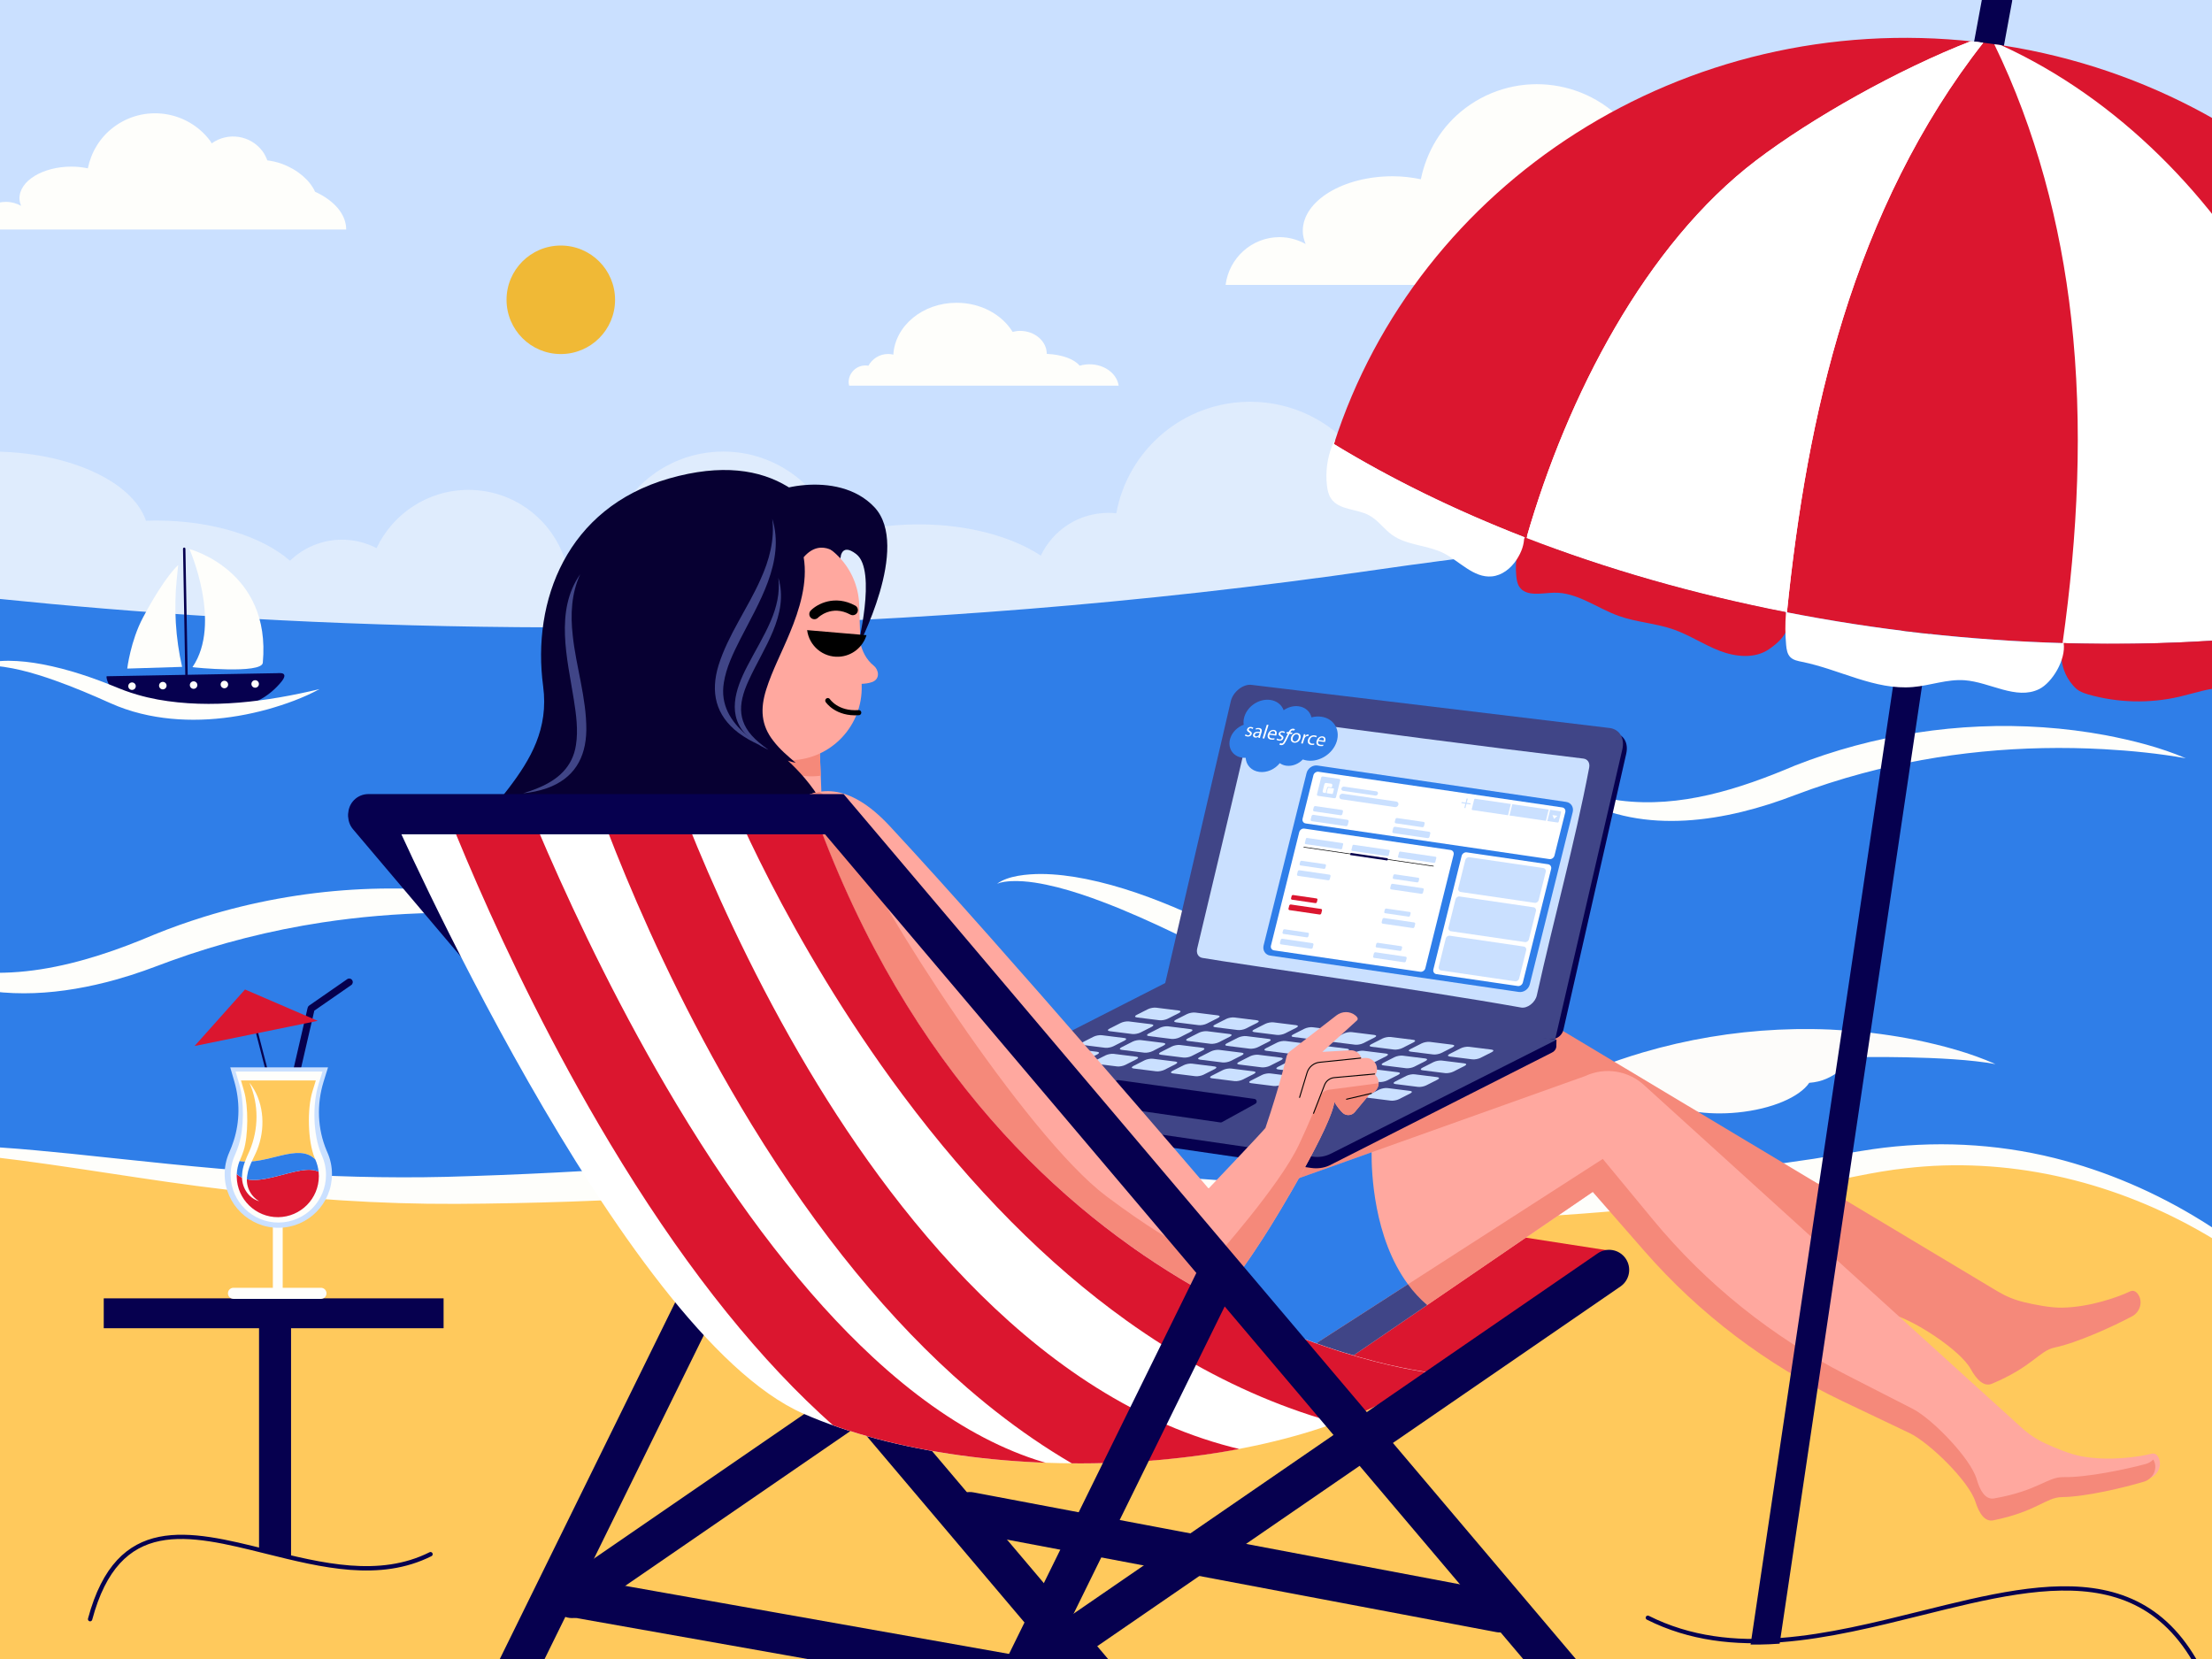 <?xml version="1.0" encoding="UTF-8" standalone="no"?>
<!DOCTYPE svg PUBLIC "-//W3C//DTD SVG 1.1//EN" "http://www.w3.org/Graphics/SVG/1.1/DTD/svg11.dtd">
<svg width="100%" height="100%" viewBox="0 0 2000 1500" version="1.1" xmlns="http://www.w3.org/2000/svg" xmlns:xlink="http://www.w3.org/1999/xlink" xml:space="preserve" xmlns:serif="http://www.serif.com/" style="fill-rule:evenodd;clip-rule:evenodd;stroke-linecap:round;stroke-miterlimit:10;">
    <rect x="0" y="0" width="2000" height="1500" fill="#333333" stroke="none"/>
    <g id="Layer-1" serif:id="Layer 1">
        <g transform="matrix(1,0,0,1,0,-571.47)">
            <rect x="0" y="571.469" width="2000" height="928.532" style="fill:rgb(202,224,255);"/>
        </g>
        <g opacity="0.4">
            <g transform="matrix(1,0,0,1,-103.064,692.379)">
                <path d="M0,-304.879C26.083,-304.879 50.264,-296.753 70.164,-282.904C78.315,-283.684 86.706,-284.092 95.275,-284.092C165.012,-284.092 223.007,-257.125 235.03,-221.566C238.079,-221.671 241.152,-221.73 244.25,-221.73C295.445,-221.73 340.309,-207.195 365.306,-185.398C377.464,-197.164 394.025,-204.407 412.28,-204.407C423.557,-204.407 434.187,-201.64 443.533,-196.754C458.222,-227.894 489.897,-249.446 526.61,-249.446C567.384,-249.446 601.944,-222.863 613.92,-186.085C620.618,-188.957 627.994,-190.549 635.743,-190.549C640.768,-190.549 645.636,-189.876 650.265,-188.623C656.201,-242.322 701.72,-284.092 757.002,-284.092C805.712,-284.092 846.842,-251.661 859.995,-207.216C881.481,-214.227 906.708,-218.265 933.694,-218.265C978.282,-218.265 1018.06,-207.238 1044.11,-189.993C1054.94,-212.85 1078.21,-228.659 1105.19,-228.659C1107.62,-228.659 1110.01,-228.528 1112.38,-228.278C1122.8,-285.637 1173.01,-329.131 1233.38,-329.131C1271.47,-329.131 1305.51,-311.811 1328.07,-284.619C1350.91,-293.027 1378.55,-297.95 1408.34,-297.95C1462.37,-297.95 1509.35,-281.761 1533.37,-257.931C1543.45,-271.691 1559.73,-280.627 1578.1,-280.627C1588.63,-280.627 1598.48,-277.689 1606.87,-272.587C1622.72,-296.238 1649.69,-311.808 1680.3,-311.808C1698.32,-311.808 1715.07,-306.412 1729.04,-297.156C1747.25,-342.304 1791.47,-374.17 1843.14,-374.17C1901.98,-374.17 1951.16,-332.845 1963.26,-277.636C1972.01,-281.774 1981.79,-284.092 1992.11,-284.092C1999.89,-284.092 2007.35,-282.774 2014.3,-280.358C2031.09,-293.548 2052.26,-301.415 2075.26,-301.415C2129.79,-301.415 2174,-257.207 2174,-202.675L2239.83,27.717L-136.849,69.291C-136.849,69.291 -122.991,-113.962 -122.991,-181.888C-122.991,-249.814 -67.926,-304.879 0,-304.879" style="fill:rgb(254,254,251);fill-rule:nonzero;"/>
            </g>
        </g>
        <g transform="matrix(0,1,1,0,507.058,222.006)">
            <path d="M49.058,-49.058C76.152,-49.058 98.114,-27.094 98.114,-0.001C98.114,27.094 76.152,49.058 49.058,49.058C21.963,49.058 0.001,27.094 0.001,-0.001C0.001,-27.094 21.963,-49.058 49.058,-49.058" style="fill:rgb(240,185,54);fill-rule:nonzero;"/>
        </g>
        <g transform="matrix(1,0,0,1,-91.536,1565.74)">
            <path d="M0,-887.564C0,-887.564 134.875,-817.951 757.04,-848.407C1379.2,-878.862 1705.52,-870.161 1910,-870.161C2114.49,-870.161 2140.6,-883.213 2140.6,-883.213L2205.86,0L-108.77,-39.157L0,-887.564Z" style="fill:rgb(255,201,92);fill-rule:nonzero;"/>
        </g>
        <g transform="matrix(1,0,0,1,2100.76,434.389)">
            <path d="M0,763.456C0,763.456 -164.517,568.578 -420.559,617.718C-626.675,657.275 -874.385,666.409 -1125.71,636.841C-1377.04,607.273 -1401.68,636.841 -1687.5,641.769C-1973.33,646.697 -2165.52,567.849 -2249.3,626.985C-2333.07,686.121 -2402.06,64.064 -2402.06,64.064C-2402.06,64.064 -1727.49,207.205 -854.652,80.567C-573.223,39.735 -71.121,0 22.511,78.848C116.143,157.696 0,763.456 0,763.456" style="fill:rgb(47,126,232);fill-rule:nonzero;"/>
        </g>
        <g transform="matrix(1,0,0,1,535.116,864.428)">
            <path d="M0,-28.847C-25.596,-39.794 -52.8,-46.588 -80.081,-51.867C-169.725,-68.464 -263.508,-62.446 -350.601,-35.493C-365.72,-30.789 -380.662,-25.506 -395.33,-19.543C-460.228,8.062 -535.062,29.095 -603.868,3.716C-616.441,-1.193 -628.843,-7.496 -639.167,-16.355C-635.114,-10.666 -629.998,-5.78 -624.656,-1.277C-610.999,10.016 -594.901,18.292 -578.081,23.865C-530.243,39.617 -478.082,34.66 -430.281,21.305C-421.841,18.941 -413.181,16.209 -404.943,13.298C-397.39,10.683 -388.157,7.049 -380.653,4.358C-336.343,-11.699 -290.491,-23.243 -243.882,-30.376C-210.488,-35.431 -176.718,-38.304 -142.947,-38.97C-95.166,-39.822 -47.142,-37.063 0,-28.847" style="fill:rgb(254,254,251);fill-rule:nonzero;"/>
        </g>
        <g transform="matrix(1,0,0,1,1313.78,833.963)">
            <path d="M0,-7.547C-62.648,8.329 -129.783,18.012 -193.769,5.743C-202.055,4.118 -210.298,2.054 -218.357,-0.46C-223.314,-1.977 -228.443,-3.777 -233.268,-5.663C-236.019,-6.716 -239.313,-8.135 -242.021,-9.291C-270.931,-21.983 -300.843,-32.953 -331.919,-39.219C-345.294,-41.905 -358.992,-43.673 -372.651,-43.751C-384.836,-43.683 -402.319,-42.309 -412.234,-34.922C-408.16,-36.6 -403.681,-37.019 -399.329,-37.274C-385.178,-37.829 -371.16,-35.068 -357.492,-31.68C-343.857,-28.169 -330.301,-23.629 -317.135,-18.63C-294.802,-10.192 -272.602,-0.191 -251.012,10.171C-247.977,11.614 -244.544,13.156 -241.417,14.462C-235.58,16.933 -229.361,19.136 -223.324,21.064C-217.28,22.9 -210.935,24.639 -204.756,25.955C-157.635,36.204 -108.203,31.714 -62.213,18.262C-40.682,11.796 -19.49,3.716 0,-7.547" style="fill:rgb(254,254,251);fill-rule:nonzero;"/>
        </g>
        <g transform="matrix(1,0,0,1,1254.59,952.109)">
            <path d="M0,31.832C62.257,55.806 130.596,37.643 189.983,13.373C203.401,8.14 217.061,3.528 230.874,-0.556C310.44,-23.945 395.821,-28.206 477.145,-11.95C501.891,-6.795 526.547,-0.264 549.687,10.024C506.914,1.942 420.788,3.763 420.788,3.763C420.788,3.763 407.287,23.425 385.364,26.462C383.983,26.654 382.61,26.812 381.251,26.939C372.554,39.755 347.557,50.68 316.583,53.75C288.107,56.572 262.148,52.005 248.092,42.957C240.431,47.706 229.36,51.508 216.562,53.281C206.193,54.718 196.242,54.608 187.823,53.249C170.379,50.432 152.646,49.909 135.112,52.102C101.26,56.336 50.853,60.038 23.195,50.493C7.968,45.206 -6.567,37.471 -18.843,27.022C-23.645,22.857 -28.234,18.346 -31.848,13.119C-22.571,21.311 -11.373,27.204 0,31.832" style="fill:rgb(253,252,250);fill-rule:nonzero;"/>
        </g>
        <g transform="matrix(1,0,0,1,1976.33,720.896)">
            <path d="M0,-35.302C-23.178,-45.214 -47.812,-51.367 -72.516,-56.148C-147.42,-70.015 -225.548,-66.442 -299.115,-46.636C-317.572,-41.65 -335.765,-35.666 -353.55,-28.651C-403.415,-7.467 -456.958,9.917 -511.699,2.888C-534.139,-0.093 -556.725,-7.459 -575.159,-21.037C-576.405,-21.969 -577.634,-22.933 -578.79,-23.99C-571.22,-13.725 -560.833,-5.879 -549.911,0.605C-489.487,34.713 -415.057,21.724 -353.271,-2.054C-333.342,-9.596 -312.982,-16.168 -292.402,-21.685C-221.401,-40.766 -147.467,-47.525 -74.047,-43.521C-49.247,-42.111 -24.481,-39.674 0,-35.302" style="fill:rgb(254,254,251);fill-rule:nonzero;"/>
        </g>
        <g transform="matrix(1,0,0,1,2100.76,1031.18)">
            <path d="M0,166.661C-62.671,93.499 -149.623,39.34 -243.184,15.875C-296.712,2.575 -352.864,0 -407.455,7.858C-418.197,9.394 -449.387,14.713 -460.86,16.56C-465.856,17.308 -497.258,21.809 -500.692,22.322C-581.658,32.95 -664.124,39.378 -745.795,41.494C-763.859,42.082 -785.789,42.229 -803.923,42.443C-819.323,42.325 -837.743,42.45 -853.114,42.147C-927.067,41.087 -1002.68,36.628 -1076.28,29.508C-1116.81,25.258 -1161.24,19.873 -1201.82,16.565C-1213.96,15.449 -1230.44,14.563 -1242.6,13.7C-1250.86,13.203 -1266.2,12.704 -1274.43,12.331C-1284.92,11.952 -1300.4,11.83 -1310.89,11.706C-1317.2,11.758 -1331.88,11.976 -1338.24,12.037C-1343.39,12.232 -1360.35,12.798 -1365.54,13.001C-1409.47,15.087 -1456.68,19.448 -1500.57,22.72C-1565.55,27.766 -1632.32,31.08 -1697.51,32.883C-1751.1,34.168 -1804.82,32.571 -1858.32,28.932C-1918.08,24.946 -1977.54,18.081 -2037.15,11.899C-2079.03,7.81 -2121.27,3.391 -2163.46,5.271C-2166.48,5.391 -2169.5,5.63 -2172.52,5.828L-2177.05,6.224L-2179.31,6.432L-2181.57,6.691C-2183.07,6.874 -2184.58,7.014 -2186.08,7.233L-2190.58,7.865C-2211.41,11.019 -2232.36,17.3 -2249.3,30.19C-2230.33,17.905 -2207.83,13.256 -2185.63,11.714C-2160.33,10.046 -2135.01,11.972 -2109.83,14.621C-2038.35,22.856 -1967.47,36.167 -1895.92,44.459C-1827.05,52.776 -1757.6,57.634 -1688.17,57.312C-1619.4,56.94 -1549.2,54.577 -1480.63,50.092C-1439.96,47.535 -1396.03,44.135 -1355.42,43.038C-1338.89,42.533 -1318.55,42.313 -1302.13,42.666C-1298.38,42.741 -1283.2,43.078 -1279.94,43.143C-1277.34,43.268 -1269.38,43.636 -1266.62,43.771C-1204.66,46.279 -1141.04,54.458 -1079.37,60.915C-1005.17,68.033 -927.936,72.154 -853.408,72.473C-837.807,72.646 -819.221,72.273 -803.619,72.216C-790.505,72.002 -771.489,71.378 -758.371,71.047C-748.53,70.727 -736.234,70.035 -726.717,69.64C-624.705,64.679 -521.616,52.578 -421.484,32.184C-407.596,29.373 -392.183,26.63 -378.046,25.147C-286.846,14.379 -194.05,35.761 -114.036,80.591C-72.49,103.895 -33.268,132.385 0,166.661" style="fill:rgb(254,254,251);fill-rule:nonzero;"/>
        </g>
        <g transform="matrix(1,0,0,1,167.534,495.084)">
            <path d="M0,115.724L2.193,115.684L0.123,1.086C0.112,0.481 -0.389,0 -0.994,0.01C-1.6,0.021 -2.081,0.521 -2.07,1.127L0,115.724Z" style="fill:rgb(6,0,79);fill-rule:nonzero;"/>
        </g>
        <g transform="matrix(1,0,0,1,96.594,637.453)">
            <path d="M0,-26.015C36.113,-26.667 72.226,-27.32 108.34,-27.973C119.552,-28.175 130.764,-28.377 141.976,-28.58C145.888,-28.651 149.803,-28.745 153.716,-28.792C155.631,-28.815 160.05,-29.468 160.527,-26.833C161.033,-24.037 156.231,-19.147 154.535,-17.326C148.048,-10.366 138.846,-3.825 129.605,-1.3C118.312,1.785 107.156,1.302 95.586,1.705C92.37,1.818 51.631,3.453 34.927,1.901C4.383,-0.937 -1.757,-25.983 0,-26.015" style="fill:rgb(6,0,79);fill-rule:nonzero;"/>
        </g>
        <g transform="matrix(1,0,0,1,237.619,506.785)">
            <path d="M0,92.446C7.759,8.894 -66.346,-10.353 -66.346,-10.353C-66.346,-10.353 -36.533,56.725 -63.582,96.405C-62.825,96.752 -0.961,102.799 0,92.446" style="fill:rgb(254,254,251);fill-rule:nonzero;"/>
        </g>
        <g transform="matrix(1,0,0,1,161.11,604.503)">
            <path d="M0,-93.503C0,-93.503 -11.518,-84.356 -31.868,-46.083C-43.017,-25.112 -46.074,0 -46.074,0L3.538,-1.543C-2.394,-27.667 -4.017,-54.585 -1.267,-81.233L0,-93.503Z" style="fill:rgb(254,254,251);fill-rule:nonzero;"/>
        </g>
        <g transform="matrix(0.018,1,1,-0.018,230.591,615.017)">
            <path d="M3.393,-3.332C5.267,-3.332 6.786,-1.813 6.786,0.061C6.787,1.936 5.267,3.455 3.393,3.455C1.519,3.456 -0.001,1.936 -0.001,0.061C-0.001,-1.813 1.518,-3.332 3.393,-3.332" style="fill:rgb(254,254,251);fill-rule:nonzero;"/>
        </g>
        <g transform="matrix(0.018,1,1,-0.018,202.756,615.52)">
            <path d="M3.393,-3.332C5.267,-3.332 6.786,-1.812 6.787,0.061C6.786,1.935 5.266,3.455 3.393,3.455C1.519,3.454 -0.001,1.935 -0.001,0.061C-0,-1.813 1.519,-3.332 3.393,-3.332" style="fill:rgb(254,254,251);fill-rule:nonzero;"/>
        </g>
        <g transform="matrix(0.018,1,1,-0.018,174.919,616.023)">
            <path d="M3.393,-3.331C5.266,-3.331 6.785,-1.812 6.786,0.062C6.786,1.936 5.267,3.455 3.393,3.455C1.519,3.456 -0,1.937 -0,0.062C-0,-1.811 1.519,-3.331 3.393,-3.331" style="fill:rgb(254,254,251);fill-rule:nonzero;"/>
        </g>
        <g transform="matrix(0.018,1,1,-0.018,147.085,616.526)">
            <path d="M3.393,-3.332C5.267,-3.332 6.786,-1.813 6.786,0.061C6.787,1.935 5.267,3.455 3.393,3.454C1.519,3.455 -0,1.935 -0,0.061C-0,-1.812 1.519,-3.332 3.393,-3.332" style="fill:rgb(254,254,251);fill-rule:nonzero;"/>
        </g>
        <g transform="matrix(0.018,1,1,-0.018,119.25,617.028)">
            <path d="M3.393,-3.332C5.268,-3.332 6.786,-1.812 6.786,0.062C6.787,1.936 5.267,3.455 3.393,3.455C1.518,3.455 -0,1.936 -0,0.061C-0.001,-1.813 1.519,-3.332 3.393,-3.332" style="fill:rgb(254,254,251);fill-rule:nonzero;"/>
        </g>
        <g transform="matrix(1,0,0,1,313.015,94.272)">
            <path d="M0,113.246C0,99.276 -11.072,86.908 -28.117,79.104C-32.86,68.756 -43.778,59.105 -58.239,53.828C-62.646,52.218 -67.032,51.291 -71.337,50.697C-72.428,47.789 -73.796,44.951 -75.756,42.344C-86.63,27.9 -106.984,24.9 -121.604,35.36C-122.132,34.594 -122.467,33.754 -123.033,33.005C-143.731,5.51 -182.8,0 -210.293,20.699C-222.901,30.191 -230.64,43.599 -233.593,57.931C-238.244,56.997 -243.126,56.367 -248.292,56.367C-274.321,56.367 -295.422,69.194 -295.422,85.018C-295.422,87.379 -294.818,89.638 -293.932,91.832C-297.999,89.616 -302.594,88.243 -307.552,88.243C-322.127,88.243 -334.024,99.165 -335.834,113.246L0,113.246Z" style="fill:rgb(254,254,251);fill-rule:nonzero;"/>
        </g>
        <g transform="matrix(1,0,0,1,1688.04,62.027)">
            <path d="M0,195.551C0,171.428 -19.119,150.071 -48.551,136.595C-56.742,118.726 -75.596,102.06 -100.566,92.948C-108.175,90.169 -115.749,88.568 -123.184,87.542C-125.067,82.521 -127.429,77.621 -130.814,73.119C-149.592,48.177 -184.737,42.997 -209.984,61.059C-210.895,59.735 -211.474,58.286 -212.452,56.991C-248.192,9.514 -315.656,0 -363.13,35.742C-384.902,52.134 -398.265,75.286 -403.365,100.033C-411.396,98.421 -419.825,97.334 -428.747,97.334C-473.694,97.334 -510.13,119.483 -510.13,146.807C-510.13,150.884 -509.087,154.785 -507.556,158.574C-514.58,154.747 -522.515,152.376 -531.076,152.376C-556.243,152.376 -576.787,171.235 -579.912,195.551L0,195.551Z" style="fill:rgb(254,254,251);fill-rule:nonzero;"/>
        </g>
        <g transform="matrix(1,0,0,1,1011.46,273.755)">
            <path d="M0,74.923C-1.86,63 -14.574,54.489 -29.251,55.76C-31.347,55.941 -33.348,56.349 -35.275,56.886C-40.249,50.84 -51.36,46.808 -64.999,46.209C-65.054,34.714 -75.857,25.406 -89.189,25.406C-91.529,25.406 -93.744,25.783 -95.884,26.318C-105.518,10.668 -124.578,0 -146.542,0C-177.194,0 -202.156,20.769 -203.746,46.885C-205.256,46.529 -206.812,46.294 -208.433,46.294C-216.155,46.294 -222.795,50.62 -226.278,56.933C-227.134,56.785 -227.999,56.669 -228.898,56.669C-237.333,56.669 -244.172,63.508 -244.172,71.945C-244.172,72.988 -243.885,73.941 -243.684,74.923L0,74.923Z" style="fill:rgb(254,254,251);fill-rule:nonzero;"/>
        </g>
        <g transform="matrix(1,0,0,1,-36.896,767.916)">
            <path d="M0,-156.586C13.659,-156.508 27.357,-154.74 40.732,-152.055C71.809,-145.788 101.72,-134.819 130.631,-122.126C133.339,-120.971 136.632,-119.551 139.384,-118.498C144.209,-116.613 149.338,-114.813 154.294,-113.296C162.353,-110.781 170.596,-108.718 178.883,-107.092C242.869,-94.824 310.003,-104.506 372.651,-120.382C353.161,-109.12 397.317,-28.327 375.786,-21.86L7.276,0L-39.583,-147.757C-29.668,-155.144 -12.185,-156.519 0,-156.586" style="fill:rgb(47,126,232);fill-rule:nonzero;"/>
        </g>
        <g transform="matrix(1,0,0,1,288.868,628.425)">
            <path d="M0,-5.345C-47.266,5.898 -97.916,12.756 -146.192,4.067C-152.444,2.916 -158.662,1.455 -164.743,-0.326C-168.482,-1.401 -172.352,-2.675 -175.992,-4.011C-178.068,-4.756 -180.553,-5.762 -182.596,-6.58C-204.408,-15.569 -226.975,-23.338 -250.421,-27.776C-260.512,-29.678 -270.847,-30.93 -281.152,-30.985C-290.345,-30.937 -303.536,-29.964 -311.016,-24.732C-307.942,-25.921 -304.563,-26.217 -301.28,-26.398C-290.604,-26.791 -280.027,-24.835 -269.715,-22.436C-259.428,-19.95 -249.2,-16.734 -239.267,-13.194C-222.418,-7.218 -205.669,-0.136 -189.38,7.203C-187.09,8.225 -184.5,9.317 -182.14,10.242C-177.737,11.992 -173.044,13.552 -168.49,14.917C-163.93,16.218 -159.143,17.45 -154.481,18.382C-118.93,25.64 -81.636,22.46 -46.938,12.934C-30.693,8.354 -14.705,2.632 0,-5.345" style="fill:rgb(254,254,251);fill-rule:nonzero;"/>
        </g>
        <g transform="matrix(1,0,0,1,1003.7,1053.27)">
            <path d="M0,91.455L353.11,-120.15C369.217,-132.039 390.97,-132.778 407.862,-122.064L802.485,114.335C809.796,118.728 817.707,122.003 825.999,124.003C836.165,126.456 850.168,129.233 860.866,129.058C886.215,128.643 912.384,119.119 921.928,114.486C925.118,112.937 927.536,114.321 929.341,116.849C934.126,123.551 931.322,133.009 924.055,136.882C907.713,145.591 874.937,160.722 854.117,165.092C839.847,168.088 834.577,182.197 797.301,197.861C790.025,200.919 783.455,194.121 778.093,184.468C768.517,167.227 726.575,140.136 707.455,135.303L642.091,118.783C568.881,100.279 500.231,66.992 440.364,20.971L383.926,-22.415L158.344,208.352C136.792,224.233 41.051,215.042 25.16,193.497C9.272,171.951 -21.549,107.343 0,91.455" style="fill:rgb(245,137,122);fill-rule:nonzero;"/>
        </g>
        <g transform="matrix(1,0,0,1,1410.54,626.946)">
            <path d="M0,309.476C-2.467,311.883 -5.91,312.993 -9.311,312.479L-332.593,263.603C-338.768,262.669 -342.95,256.77 -341.816,250.593L-299.489,20.045C-299.434,19.748 -299.398,19.447 -299.365,19.147C-297.826,5.149 -274.181,-3.517 -266.756,-2.231L49.238,35.766C57.67,37.226 61.99,44.876 59.832,54.524L3.071,303.989C2.596,306.079 1.529,307.984 0,309.476" style="fill:rgb(6,0,79);fill-rule:nonzero;"/>
        </g>
        <g transform="matrix(1,0,0,1,1403.8,617.964)">
            <path d="M0,331.705L-350.297,271.05L-290.998,16.187C-289.045,7.417 -279.426,0 -271.732,1.333L52.173,40.348C60.817,41.844 65.258,49.661 63.064,59.513L0,331.705Z" style="fill:rgb(64,69,135);fill-rule:nonzero;"/>
        </g>
        <g transform="matrix(1,0,0,1,1375.29,648.953)">
            <path d="M0,262.008C-91.717,245.604 -253.702,223.097 -288.078,217.161C-291.941,216.493 -293.875,212.995 -292.821,208.583C-285.966,179.904 -260.929,75.044 -245.879,10.611C-244.405,4.3 -237.557,-1.017 -231.934,-0.26C-133.396,13.01 -40.906,25.181 56.297,36.915C60.229,37.39 62.418,40.737 61.585,45.097C48.128,115.589 29.954,180.153 14.241,251.04C12.801,257.54 5.688,263.025 0,262.008" style="fill:rgb(202,224,255);fill-rule:nonzero;"/>
        </g>
        <g transform="matrix(1,0,0,1,1185.51,913.04)">
            <path d="M0,142.967L-318.642,96.585C-326.265,95.475 -329.035,73.296 -319.635,71.443L-132.706,-0.817L221.806,26.847L221.66,33.525C221.338,35.781 219.814,37.718 217.573,38.716L16.327,140.795C11.317,143.026 5.616,143.784 0,142.967" style="fill:rgb(6,0,79);fill-rule:nonzero;"/>
        </g>
        <g transform="matrix(1,0,0,1,1186.97,888.204)">
            <path d="M0,157.59L-318.643,111.208C-326.265,110.098 -327.958,99.779 -321.091,96.279L-130.62,-0.817L220.232,51.985L16.403,154.884C11.344,157.462 5.616,158.407 0,157.59" style="fill:rgb(64,69,135);fill-rule:nonzero;"/>
        </g>
        <g transform="matrix(1,0,0,1,1048.35,911.098)">
            <path d="M0,11.367L-20.433,8.813C-22.529,8.551 -22.595,7.511 -20.58,6.491L-10.479,1.373C-8.464,0.353 -5.132,-0.262 -3.036,0L17.397,2.554C19.493,2.816 19.559,3.855 17.544,4.876L7.443,9.993C5.428,11.014 2.096,11.629 0,11.367" style="fill:rgb(202,224,255);fill-rule:nonzero;"/>
        </g>
        <g transform="matrix(1,0,0,1,1083.73,915.519)">
            <path d="M0,11.367L-20.433,8.813C-22.529,8.551 -22.595,7.511 -20.58,6.491L-10.479,1.373C-8.464,0.353 -5.132,-0.262 -3.036,0L17.397,2.554C19.493,2.816 19.559,3.855 17.544,4.876L7.443,9.994C5.428,11.014 2.096,11.629 0,11.367" style="fill:rgb(202,224,255);fill-rule:nonzero;"/>
        </g>
        <g transform="matrix(1,0,0,1,1119.1,919.942)">
            <path d="M0,11.367L-20.434,8.813C-22.529,8.551 -22.595,7.511 -20.581,6.491L-10.479,1.373C-8.465,0.352 -5.132,-0.262 -3.036,0L17.397,2.554C19.493,2.816 19.558,3.855 17.544,4.876L7.442,9.993C5.428,11.014 2.095,11.629 0,11.367" style="fill:rgb(202,224,255);fill-rule:nonzero;"/>
        </g>
        <g transform="matrix(1,0,0,1,1154.48,924.364)">
            <path d="M0,11.367L-20.433,8.813C-22.529,8.551 -22.595,7.511 -20.58,6.491L-10.479,1.373C-8.464,0.353 -5.132,-0.262 -3.036,0L17.397,2.554C19.493,2.815 19.559,3.855 17.544,4.876L7.442,9.993C5.428,11.014 2.096,11.629 0,11.367" style="fill:rgb(202,224,255);fill-rule:nonzero;"/>
        </g>
        <g transform="matrix(1,0,0,1,1189.86,928.785)">
            <path d="M0,11.368L-20.433,8.814C-22.529,8.552 -22.595,7.512 -20.58,6.492L-10.479,1.374C-8.464,0.354 -5.132,-0.262 -3.036,-0L17.397,2.554C19.493,2.816 19.559,3.856 17.544,4.877L7.443,9.994C5.428,11.015 2.096,11.63 0,11.368" style="fill:rgb(202,224,255);fill-rule:nonzero;"/>
        </g>
        <g transform="matrix(1,0,0,1,1225.24,933.208)">
            <path d="M0,11.367L-20.433,8.813C-22.529,8.551 -22.595,7.511 -20.58,6.491L-10.479,1.373C-8.464,0.353 -5.132,-0.262 -3.036,0L17.397,2.554C19.493,2.816 19.559,3.855 17.544,4.876L7.443,9.993C5.428,11.014 2.096,11.629 0,11.367" style="fill:rgb(202,224,255);fill-rule:nonzero;"/>
        </g>
        <g transform="matrix(1,0,0,1,1023.78,923.544)">
            <path d="M0,11.367L-20.433,8.813C-22.529,8.551 -22.595,7.511 -20.58,6.491L-10.479,1.373C-8.464,0.353 -5.132,-0.262 -3.036,0L17.397,2.554C19.493,2.816 19.559,3.855 17.544,4.876L7.442,9.993C5.428,11.014 2.096,11.629 0,11.367" style="fill:rgb(202,224,255);fill-rule:nonzero;"/>
        </g>
        <g transform="matrix(1,0,0,1,1059.16,927.966)">
            <path d="M0,11.367L-20.433,8.813C-22.529,8.551 -22.595,7.511 -20.58,6.491L-10.479,1.373C-8.464,0.353 -5.132,-0.262 -3.036,0L17.397,2.553C19.493,2.815 19.559,3.855 17.544,4.876L7.443,9.993C5.428,11.014 2.096,11.629 0,11.367" style="fill:rgb(202,224,255);fill-rule:nonzero;"/>
        </g>
        <g transform="matrix(1,0,0,1,1094.54,932.387)">
            <path d="M0,11.368L-20.433,8.814C-22.529,8.552 -22.595,7.512 -20.58,6.492L-10.479,1.374C-8.464,0.353 -5.132,-0.262 -3.036,-0L17.397,2.554C19.493,2.816 19.559,3.856 17.544,4.877L7.443,9.994C5.428,11.015 2.096,11.63 0,11.368" style="fill:rgb(202,224,255);fill-rule:nonzero;"/>
        </g>
        <g transform="matrix(1,0,0,1,1129.92,936.81)">
            <path d="M0,11.367L-20.433,8.813C-22.529,8.551 -22.595,7.511 -20.581,6.491L-10.479,1.373C-8.464,0.353 -5.132,-0.262 -3.036,0L17.397,2.554C19.493,2.816 19.558,3.855 17.544,4.876L7.442,9.993C5.428,11.014 2.096,11.629 0,11.367" style="fill:rgb(202,224,255);fill-rule:nonzero;"/>
        </g>
        <g transform="matrix(1,0,0,1,1165.29,941.232)">
            <path d="M0,11.367L-20.433,8.813C-22.529,8.551 -22.595,7.511 -20.58,6.491L-10.479,1.373C-8.464,0.352 -5.132,-0.262 -3.036,0L17.397,2.554C19.493,2.816 19.559,3.855 17.544,4.876L7.443,9.993C5.428,11.014 2.096,11.629 0,11.367" style="fill:rgb(202,224,255);fill-rule:nonzero;"/>
        </g>
        <g transform="matrix(1,0,0,1,1200.67,945.654)">
            <path d="M0,11.367L-20.433,8.813C-22.529,8.551 -22.595,7.511 -20.58,6.491L-10.479,1.373C-8.464,0.353 -5.132,-0.262 -3.036,0L17.397,2.554C19.493,2.816 19.559,3.855 17.544,4.876L7.443,9.993C5.428,11.014 2.096,11.629 0,11.367" style="fill:rgb(202,224,255);fill-rule:nonzero;"/>
        </g>
        <g transform="matrix(1,0,0,1,999.211,935.99)">
            <path d="M0,11.367L-20.434,8.813C-22.529,8.551 -22.595,7.511 -20.581,6.491L-10.479,1.374C-8.465,0.353 -5.132,-0.262 -3.036,0L17.397,2.554C19.493,2.816 19.558,3.855 17.544,4.876L7.442,9.993C5.428,11.014 2.096,11.629 0,11.367" style="fill:rgb(202,224,255);fill-rule:nonzero;"/>
        </g>
        <g transform="matrix(1,0,0,1,1034.59,940.412)">
            <path d="M0,11.367L-20.433,8.813C-22.529,8.551 -22.595,7.511 -20.58,6.491L-10.479,1.373C-8.464,0.353 -5.132,-0.262 -3.036,0L17.397,2.554C19.493,2.816 19.559,3.855 17.544,4.876L7.443,9.993C5.428,11.014 2.096,11.629 0,11.367" style="fill:rgb(202,224,255);fill-rule:nonzero;"/>
        </g>
        <g transform="matrix(1,0,0,1,1069.97,944.834)">
            <path d="M0,11.367L-20.433,8.813C-22.529,8.551 -22.595,7.511 -20.58,6.491L-10.479,1.373C-8.464,0.353 -5.132,-0.262 -3.036,0L17.397,2.554C19.493,2.816 19.559,3.855 17.544,4.876L7.443,9.993C5.428,11.014 2.096,11.629 0,11.367" style="fill:rgb(202,224,255);fill-rule:nonzero;"/>
        </g>
        <g transform="matrix(1,0,0,1,1105.35,949.256)">
            <path d="M0,11.367L-20.433,8.813C-22.529,8.551 -22.595,7.511 -20.58,6.491L-10.479,1.373C-8.464,0.353 -5.132,-0.262 -3.036,0L17.397,2.554C19.493,2.816 19.559,3.855 17.544,4.876L7.443,9.993C5.428,11.014 2.096,11.629 0,11.367" style="fill:rgb(202,224,255);fill-rule:nonzero;"/>
        </g>
        <g transform="matrix(1,0,0,1,1140.73,953.678)">
            <path d="M0,11.367L-20.433,8.813C-22.529,8.551 -22.595,7.511 -20.58,6.491L-10.479,1.373C-8.464,0.353 -5.132,-0.262 -3.036,0L17.397,2.554C19.493,2.816 19.558,3.855 17.544,4.876L7.442,9.993C5.428,11.014 2.096,11.629 0,11.367" style="fill:rgb(202,224,255);fill-rule:nonzero;"/>
        </g>
        <g transform="matrix(1,0,0,1,1176.1,958.099)">
            <path d="M0,11.368L-20.433,8.814C-22.529,8.552 -22.595,7.512 -20.58,6.492L-10.479,1.374C-8.464,0.353 -5.132,-0.262 -3.036,-0L17.397,2.554C19.493,2.816 19.559,3.856 17.544,4.877L7.443,9.994C5.428,11.015 2.096,11.63 0,11.368" style="fill:rgb(202,224,255);fill-rule:nonzero;"/>
        </g>
        <g transform="matrix(1,0,0,1,974.642,948.436)">
            <path d="M0,11.367L-20.433,8.813C-22.529,8.551 -22.595,7.511 -20.58,6.491L-10.479,1.373C-8.464,0.353 -5.132,-0.262 -3.036,0L17.397,2.554C19.493,2.816 19.559,3.855 17.544,4.876L7.443,9.994C5.428,11.014 2.096,11.629 0,11.367" style="fill:rgb(202,224,255);fill-rule:nonzero;"/>
        </g>
        <g transform="matrix(1,0,0,1,1010.02,952.858)">
            <path d="M0,11.367L-20.433,8.813C-22.529,8.551 -22.595,7.511 -20.581,6.491L-10.479,1.373C-8.464,0.352 -5.132,-0.262 -3.036,0L17.397,2.554C19.493,2.816 19.558,3.855 17.544,4.876L7.442,9.993C5.428,11.014 2.096,11.629 0,11.367" style="fill:rgb(202,224,255);fill-rule:nonzero;"/>
        </g>
        <g transform="matrix(1,0,0,1,1045.4,957.28)">
            <path d="M0,11.367L-20.433,8.813C-22.529,8.551 -22.595,7.511 -20.58,6.491L-10.479,1.373C-8.464,0.353 -5.132,-0.262 -3.036,0L17.397,2.553C19.493,2.815 19.559,3.855 17.544,4.876L7.443,9.993C5.428,11.014 2.096,11.629 0,11.367" style="fill:rgb(202,224,255);fill-rule:nonzero;"/>
        </g>
        <g transform="matrix(1,0,0,1,1080.78,961.701)">
            <path d="M0,11.368L-20.433,8.814C-22.529,8.552 -22.595,7.512 -20.58,6.492L-10.479,1.374C-8.464,0.354 -5.132,-0.262 -3.036,-0L17.397,2.554C19.493,2.816 19.559,3.856 17.544,4.877L7.443,9.994C5.428,11.015 2.096,11.63 0,11.368" style="fill:rgb(202,224,255);fill-rule:nonzero;"/>
        </g>
        <g transform="matrix(1,0,0,1,1116.16,966.124)">
            <path d="M0,11.367L-20.433,8.813C-22.529,8.551 -22.595,7.511 -20.58,6.491L-10.479,1.373C-8.464,0.353 -5.132,-0.262 -3.036,0L17.397,2.554C19.493,2.816 19.559,3.855 17.544,4.876L7.443,9.993C5.428,11.014 2.096,11.629 0,11.367" style="fill:rgb(202,224,255);fill-rule:nonzero;"/>
        </g>
        <g transform="matrix(1,0,0,1,1151.54,970.546)">
            <path d="M0,11.367L-20.433,8.813C-22.529,8.551 -22.595,7.511 -20.58,6.491L-10.479,1.373C-8.464,0.353 -5.132,-0.262 -3.036,0L17.397,2.554C19.493,2.816 19.559,3.855 17.544,4.876L7.442,9.993C5.428,11.014 2.096,11.629 0,11.367" style="fill:rgb(202,224,255);fill-rule:nonzero;"/>
        </g>
        <g transform="matrix(1,0,0,1,1260.47,937.611)">
            <path d="M0,11.367L-20.433,8.813C-22.529,8.551 -22.595,7.511 -20.58,6.491L-10.479,1.374C-8.464,0.353 -5.132,-0.262 -3.036,0L17.397,2.554C19.493,2.816 19.559,3.855 17.544,4.876L7.443,9.993C5.428,11.014 2.096,11.629 0,11.367" style="fill:rgb(202,224,255);fill-rule:nonzero;"/>
        </g>
        <g transform="matrix(1,0,0,1,1295.85,942.034)">
            <path d="M0,11.367L-20.433,8.813C-22.529,8.551 -22.595,7.511 -20.58,6.491L-10.479,1.373C-8.464,0.353 -5.132,-0.262 -3.036,0L17.397,2.554C19.493,2.816 19.559,3.855 17.544,4.876L7.443,9.993C5.428,11.014 2.096,11.629 0,11.367" style="fill:rgb(202,224,255);fill-rule:nonzero;"/>
        </g>
        <g transform="matrix(1,0,0,1,1331.23,946.456)">
            <path d="M0,11.367L-20.433,8.813C-22.529,8.551 -22.595,7.511 -20.58,6.491L-10.479,1.373C-8.464,0.353 -5.132,-0.262 -3.036,0L17.397,2.554C19.493,2.816 19.559,3.855 17.544,4.876L7.443,9.993C5.428,11.014 2.096,11.629 0,11.367" style="fill:rgb(202,224,255);fill-rule:nonzero;"/>
        </g>
        <g transform="matrix(1,0,0,1,1235.91,950.058)">
            <path d="M0,11.367L-20.433,8.813C-22.529,8.551 -22.595,7.511 -20.58,6.491L-10.479,1.373C-8.464,0.352 -5.132,-0.262 -3.037,0L17.397,2.554C19.493,2.816 19.558,3.855 17.544,4.876L7.442,9.993C5.428,11.014 2.096,11.629 0,11.367" style="fill:rgb(202,224,255);fill-rule:nonzero;"/>
        </g>
        <g transform="matrix(1,0,0,1,1271.29,954.48)">
            <path d="M0,11.367L-20.433,8.813C-22.529,8.551 -22.595,7.511 -20.58,6.491L-10.479,1.373C-8.464,0.353 -5.132,-0.262 -3.036,0L17.397,2.554C19.493,2.816 19.559,3.855 17.544,4.876L7.443,9.994C5.428,11.014 2.096,11.629 0,11.367" style="fill:rgb(202,224,255);fill-rule:nonzero;"/>
        </g>
        <g transform="matrix(1,0,0,1,1306.66,958.902)">
            <path d="M0,11.367L-20.433,8.813C-22.529,8.551 -22.595,7.511 -20.58,6.491L-10.479,1.373C-8.464,0.353 -5.132,-0.262 -3.036,0L17.397,2.553C19.493,2.815 19.559,3.855 17.544,4.876L7.443,9.993C5.428,11.014 2.096,11.629 0,11.367" style="fill:rgb(202,224,255);fill-rule:nonzero;"/>
        </g>
        <g transform="matrix(1,0,0,1,1211.34,962.504)">
            <path d="M0,11.367L-20.433,8.813C-22.529,8.551 -22.595,7.511 -20.58,6.491L-10.479,1.373C-8.464,0.353 -5.132,-0.262 -3.036,0L17.397,2.553C19.493,2.815 19.559,3.855 17.544,4.876L7.443,9.993C5.428,11.014 2.096,11.629 0,11.367" style="fill:rgb(202,224,255);fill-rule:nonzero;"/>
        </g>
        <g transform="matrix(1,0,0,1,1246.72,966.926)">
            <path d="M0,11.367L-20.433,8.813C-22.529,8.551 -22.595,7.511 -20.58,6.491L-10.479,1.374C-8.464,0.353 -5.132,-0.262 -3.036,0L17.397,2.554C19.493,2.816 19.559,3.855 17.544,4.876L7.442,9.993C5.428,11.014 2.096,11.629 0,11.367" style="fill:rgb(202,224,255);fill-rule:nonzero;"/>
        </g>
        <g transform="matrix(1,0,0,1,1282.1,971.348)">
            <path d="M0,11.367L-20.433,8.813C-22.529,8.551 -22.595,7.511 -20.58,6.491L-10.479,1.373C-8.464,0.353 -5.132,-0.262 -3.036,0L17.397,2.554C19.493,2.816 19.559,3.855 17.544,4.876L7.443,9.993C5.428,11.014 2.096,11.629 0,11.367" style="fill:rgb(202,224,255);fill-rule:nonzero;"/>
        </g>
        <g transform="matrix(1,0,0,1,1186.77,974.95)">
            <path d="M0,11.367L-20.433,8.813C-22.529,8.551 -22.595,7.511 -20.58,6.491L-10.479,1.373C-8.464,0.353 -5.132,-0.262 -3.036,0L17.397,2.554C19.493,2.816 19.559,3.855 17.544,4.876L7.443,9.993C5.428,11.014 2.096,11.629 0,11.367" style="fill:rgb(202,224,255);fill-rule:nonzero;"/>
        </g>
        <g transform="matrix(1,0,0,1,1222.15,979.372)">
            <path d="M0,11.367L-20.434,8.813C-22.529,8.551 -22.595,7.511 -20.581,6.491L-10.479,1.373C-8.464,0.353 -5.132,-0.262 -3.036,0L17.397,2.554C19.493,2.816 19.558,3.855 17.544,4.876L7.442,9.993C5.428,11.014 2.095,11.629 0,11.367" style="fill:rgb(202,224,255);fill-rule:nonzero;"/>
        </g>
        <g transform="matrix(1,0,0,1,1257.53,983.794)">
            <path d="M0,11.367L-20.433,8.813C-22.529,8.551 -22.595,7.511 -20.58,6.491L-10.479,1.373C-8.464,0.353 -5.132,-0.262 -3.036,0L17.397,2.554C19.493,2.816 19.559,3.855 17.544,4.876L7.443,9.993C5.428,11.014 2.096,11.629 0,11.367" style="fill:rgb(202,224,255);fill-rule:nonzero;"/>
        </g>
        <g transform="matrix(1,0,0,1,1009.83,1014.67)">
            <path d="M0,-37.878L-33.042,-22.46C-35.171,-21.467 -34.704,-18.294 -32.38,-17.959L93.568,0.188C94.072,0.26 94.586,0.167 95.032,-0.079L125.174,-16.662C127.168,-17.759 126.612,-20.783 124.359,-21.094L1.311,-38.076C0.864,-38.138 0.409,-38.069 0,-37.878" style="fill:rgb(6,0,79);fill-rule:nonzero;"/>
        </g>
        <g transform="matrix(1,0,0,1,517.277,1057)">
            <path d="M0,406.003C-5.784,406.003 -11.469,403.25 -14.993,398.123C-20.679,389.852 -18.584,378.537 -10.313,372.851L523.759,5.687C532.027,0 543.344,2.095 549.031,10.368C554.717,18.639 552.621,29.954 544.35,35.64L10.279,402.804C7.134,404.966 3.548,406.003 0,406.003" style="fill:rgb(6,0,79);fill-rule:nonzero;"/>
        </g>
        <g transform="matrix(1,0,0,1,759.669,501.933)">
            <path d="M0,5.208C0,5.208 -0.489,-12.655 14.587,-0.869C33.465,13.889 15.445,84.209 15.445,84.209C15.445,84.209 64.356,-7.814 30.891,-43.408C-2.574,-79.001 -69.504,-59.034 -70.362,-49.485C-71.221,-39.935 0,5.208 0,5.208" style="fill:rgb(7,0,50);fill-rule:nonzero;"/>
        </g>
        <g transform="matrix(1,0,0,1,657.579,777.262)">
            <path d="M0,-163.143L-5.918,-62.305C-7.884,-28.806 20.453,0 53.746,-4.203C55.194,-4.386 56.621,-4.628 58.023,-4.936C86.056,-11.091 86.484,-25.837 86.484,-25.837L83.523,-100.915L0,-163.143Z" style="fill:rgb(255,168,159);"/>
        </g>
        <g transform="matrix(1,0,0,1,751.403,503.181)">
            <clipPath id="_clip1">
                <path d="M-102.297,255.305C-102.297,255.305 -63.835,275.3 -35.801,269.146C-7.769,262.991 -7.341,248.245 -7.341,248.245L-10.302,173.166L-93.824,110.938L-102.297,255.305Z" clip-rule="nonzero"/>
            </clipPath>
            <g clip-path="url(#_clip1)">
                <path d="M0,196.222C-34.863,206.176 -71.194,185.984 -81.148,151.121L-101.128,81.148C-111.082,46.285 -90.889,9.954 -56.026,-0C-21.164,-9.954 15.168,10.238 25.122,45.101L45.101,115.074C55.055,149.936 34.863,186.268 0,196.222" style="fill:rgb(245,137,122);fill-rule:nonzero;"/>
            </g>
        </g>
        <g transform="matrix(1,0,0,1,790.064,568.907)">
            <path d="M0,33.02C-7.058,27.371 -10.51,19.682 -12.138,12.596L-13.193,-21.868C-14.303,-58.107 -44.581,-86.584 -80.82,-85.474C-117.059,-84.364 -145.536,-54.087 -144.426,-17.848L-142.198,54.888C-141.088,91.126 -110.811,119.604 -74.572,118.494C-38.333,117.384 -9.855,87.107 -10.965,50.868L-11.01,49.397C-8.453,49.294 -4.55,48.933 -1.451,47.75C6.21,44.824 4.239,36.413 0,33.02" style="fill:rgb(255,168,159);fill-rule:nonzero;"/>
        </g>
        <g transform="matrix(1,0,0,1,772.173,541.733)">
            <path d="M0,14.365C-1.085,14.638 -2.271,14.52 -3.333,13.944C-20.396,4.671 -32.408,16.62 -32.528,16.742C-34.313,18.564 -37.24,18.593 -39.062,16.808C-40.884,15.021 -40.914,12.096 -39.127,10.274C-33.309,4.339 -17.417,-4.228 1.081,5.824C3.322,7.043 4.152,9.848 2.933,12.091C2.291,13.272 1.208,14.061 0,14.365" style="fill-rule:nonzero;"/>
        </g>
        <g transform="matrix(-0.932,-0.363,-0.363,0.932,751.129,630.152)">
            <path d="M-28.717,4.049C-10.714,12.61 1.285,4.049 1.285,4.049" style="fill:none;fill-rule:nonzero;stroke:black;stroke-width:4.62px;"/>
        </g>
        <g transform="matrix(1,0,0,1,729.774,594.529)">
            <path d="M0,-24.795C1.805,-10.612 14.25,0 28.76,-0.753C40.66,-1.371 50.374,-9.456 53.676,-20.223L0,-24.795Z" style="fill-rule:nonzero;"/>
        </g>
        <g transform="matrix(1,0,0,1,760.407,895.53)">
            <path d="M0,-391.924C-16.495,-439.672 -60.341,-490.18 -155.479,-462.896C-248.19,-436.309 -279.615,-351.92 -269.324,-275.091C-259.032,-198.261 -335.522,-163.519 -351.298,-101.76C-367.075,-40.002 -233.561,98.256 -141.487,52.068C-123.248,42.919 -107.481,33.09 -93.852,22.895C-32.815,-22.765 22.466,-104.43 -16.904,-169.7C-27.283,-186.908 -38.123,-198.564 -48.016,-207.758C-45.679,-206.997 -43.315,-206.336 -40.928,-205.8C-48.192,-212.018 -55.335,-217.993 -61.062,-225.526C-72.451,-239.854 -73.068,-254.809 -67.639,-272.075C-62.195,-289.375 -53.269,-306.16 -46.234,-323.389C-37.578,-344.153 -29.859,-368.929 -33.758,-391.701C-17.108,-411.065 0,-391.924 0,-391.924" style="fill:rgb(7,0,50);fill-rule:nonzero;"/>
        </g>
        <g transform="matrix(1,0,0,1,524.643,717.298)">
            <path d="M0,-198.137C-8.044,-180.885 -8.96,-161.445 -6.795,-142.777C-3.854,-114.557 5.693,-86.113 5.497,-57.176C5.132,-31.718 -5.817,-13.232 -30.323,-4.565C-37.192,-2.208 -44.403,-0.748 -51.618,0C-47.145,-1.47 -42.451,-2.965 -38.131,-4.842C-20.312,-12.147 -6.879,-23.85 -3.895,-43.651C-1.744,-57.355 -3.724,-71.391 -5.866,-85.053C-11.624,-121.492 -23.284,-165.139 0,-198.137" style="fill:rgb(64,69,135);fill-rule:nonzero;"/>
        </g>
        <g transform="matrix(1,0,0,1,698.236,673.423)">
            <path d="M0,-204.412C12.015,-165.844 -12.487,-127.911 -29.164,-94.996C-35.4,-82.655 -41.598,-69.903 -43.761,-56.202C-47.003,-36.43 -37.82,-21.182 -23.106,-8.752C-19.571,-5.639 -15.566,-2.777 -11.759,0C-18.396,-2.929 -24.809,-6.534 -30.621,-10.887C-51.29,-26.683 -56.014,-47.611 -48.542,-71.959C-39.838,-99.557 -22.014,-123.691 -10.544,-149.642C-2.748,-166.74 2.354,-185.527 0,-204.412" style="fill:rgb(64,69,135);fill-rule:nonzero;"/>
        </g>
        <g transform="matrix(1,0,0,1,703.765,677.912)">
            <path d="M0,-155.497C10.011,-122.106 -13.91,-91.364 -26.864,-62.601C-37.129,-40.38 -37.291,-23.225 -17.576,-6.657C-14.887,-4.289 -11.842,-2.112 -8.945,0C-9.777,-0.378 -10.607,-0.764 -11.435,-1.159C-17.288,-3.937 -22.841,-7.477 -27.558,-11.947C-47.136,-30.403 -38.962,-54.663 -28.235,-75.352C-21.074,-89.278 -12.986,-102.25 -6.951,-116.285C-1.605,-128.638 1.601,-141.886 0,-155.497" style="fill:rgb(64,69,135);fill-rule:nonzero;"/>
        </g>
        <g transform="matrix(1,0,0,1,1356.22,1347.49)">
            <path d="M0,128.507C-1.12,128.507 -2.256,128.403 -3.396,128.187L-482.737,37.578C-492.6,35.713 -499.083,26.207 -497.219,16.344C-495.355,6.482 -485.847,0 -475.986,1.863L3.355,92.473C13.218,94.337 19.701,103.843 17.837,113.706C16.188,122.427 8.563,128.507 0,128.507" style="fill:rgb(6,0,79);fill-rule:nonzero;"/>
        </g>
        <g transform="matrix(1,0,0,1,1008.65,717.652)">
            <path d="M0,836.639C-5.16,836.639 -10.285,834.453 -13.881,830.207L-689.489,32.098C-695.974,24.437 -695.02,12.97 -687.36,6.484C-679.698,0 -668.232,0.953 -661.746,8.614L13.862,806.722C20.347,814.383 19.394,825.85 11.733,832.336C8.319,835.226 4.148,836.639 0,836.639" style="fill:rgb(6,0,79);fill-rule:nonzero;"/>
        </g>
        <g transform="matrix(1,0,0,1,412.486,1041.93)">
            <path d="M0,597.591C-2.693,597.591 -5.426,596.991 -8.005,595.722C-17.013,591.293 -20.724,580.401 -16.295,571.394L258.403,12.719C262.832,3.711 273.726,0 282.731,4.429C291.739,8.858 295.45,19.75 291.021,28.757L16.323,587.432C13.162,593.86 6.71,597.591 0,597.591" style="fill:rgb(6,0,79);fill-rule:nonzero;"/>
        </g>
        <g transform="matrix(0.81,-0.586,-0.586,-0.81,1318.37,1165.49)">
            <path d="M-75.819,-50.343L129.467,-50.343L-164.392,240.561L-342.126,259.719L-75.819,-50.343Z" style="fill:rgb(219,22,47);fill-rule:nonzero;"/>
        </g>
        <g>
            <clipPath id="_clip2">
                <path d="M888.938,1155.7L1286.46,1250.73L1452.76,1130.36L1044.15,1067.01L888.938,1155.7Z" clip-rule="nonzero"/>
            </clipPath>
            <g clip-path="url(#_clip2)">
                <g transform="matrix(1,0,0,1,1112.74,1059.33)">
                    <path d="M0,223.487C-10.926,224.225 -21.909,219.141 -28.233,209.269C-37.474,194.846 -33.273,175.663 -18.849,166.422L227.644,8.502C242.066,-0.738 261.25,3.463 270.49,17.887C279.731,32.31 275.53,51.493 261.106,60.733L14.613,218.653C10.062,221.569 5.037,223.147 0,223.487" style="fill:white;fill-rule:nonzero;"/>
                </g>
                <g transform="matrix(1,0,0,1,940.777,1028.08)">
                    <path d="M0,223.488C-10.926,224.226 -21.909,219.142 -28.233,209.27C-37.474,194.847 -33.273,175.664 -18.849,166.423L227.644,8.503C242.067,-0.738 261.25,3.464 270.49,17.888C279.731,32.311 275.53,51.494 261.106,60.734L14.613,218.654C10.062,221.57 5.037,223.148 0,223.488" style="fill:white;fill-rule:nonzero;"/>
                </g>
            </g>
        </g>
        <g transform="matrix(1,0,0,1,1045.47,1226.53)">
            <path d="M0,-115.22L387.715,-253.569C405.839,-262.073 427.315,-258.538 441.781,-244.723L782.462,64.387C788.771,70.127 795.888,74.887 803.627,78.473C813.116,82.869 826.304,88.335 836.829,90.259C861.769,94.816 889.296,90.602 899.563,87.928C902.994,87.034 905.094,88.864 906.369,91.697C909.749,99.206 905.147,107.932 897.262,110.306C879.53,115.646 844.426,124.065 823.153,124.273C808.573,124.416 800.642,137.22 761.02,145.28C753.286,146.853 748.174,138.9 744.807,128.383C738.793,109.601 702.969,74.82 685.166,66.337L624.304,37.334C556.136,4.85 495.334,-41.237 445.64,-98.092L398.792,-151.691L132.383,30.426C108.137,41.778 16.051,14.013 4.687,-10.227C-6.673,-34.467 -24.243,-103.86 0,-115.22" style="fill:rgb(255,168,159);fill-rule:nonzero;"/>
        </g>
        <g transform="matrix(1,0,0,1,1050.15,1172.01)">
            <path d="M0,44.297C-9.639,23.73 -23.743,-29.336 -12.989,-51.887C-13.084,-52.866 -13.173,-53.842 -13.25,-54.812C-30.786,-37.343 -14.802,24.503 -4.21,47.104C7.154,71.344 99.24,99.109 123.486,87.757L127.421,85.066C102.776,96.096 11.323,68.45 0,44.297" style="fill:rgb(245,137,122);fill-rule:nonzero;"/>
        </g>
        <g transform="matrix(1,0,0,1,1947.62,1103.01)">
            <path d="M0,218.029C-0.226,217.528 -0.478,217.061 -0.759,216.631C-2.534,218.498 -4.83,219.929 -7.473,220.645C-25.346,225.487 -60.672,232.924 -81.942,232.539C-96.521,232.275 -104.806,244.852 -144.638,251.804C-152.412,253.161 -157.3,245.069 -160.373,234.462C-165.861,215.519 -200.7,179.753 -218.26,170.776L-278.289,140.087C-345.524,105.714 -405.017,57.949 -453.106,-0.271L-498.44,-55.156L-674.604,58.191C-669.607,64.972 -663.859,71.308 -657.243,76.953L-507.577,-25.359L-460.729,28.24C-411.034,85.096 -350.233,131.183 -282.065,163.667L-221.203,192.669C-203.399,201.153 -167.576,235.934 -161.562,254.716C-158.195,265.233 -153.083,273.185 -145.349,271.612C-105.727,263.552 -97.796,250.748 -83.216,250.605C-61.943,250.397 -26.839,241.978 -9.107,236.639C-1.222,234.264 3.38,225.538 0,218.029" style="fill:rgb(245,137,122);fill-rule:nonzero;"/>
        </g>
        <g transform="matrix(0.826,-0.564,-0.564,-0.826,1209.34,1281.94)">
            <path d="M-11.897,38.395L124.472,38.395C124.467,38.415 124.462,38.433 124.456,38.453L-12.19,38.454C-12.094,38.436 -11.993,38.411 -11.897,38.395" style="fill:rgb(47,126,233);fill-rule:nonzero;"/>
        </g>
        <g transform="matrix(1,0,0,1,1177.8,1052.51)">
            <path d="M0,169.95L95.221,108.682C64.12,66.485 62.185,7.03 62.35,-10.672L-132.333,58.797C-136.007,60.518 -138.715,63.579 -140.635,67.606C-138.504,89.586 -131.885,113.401 -126.512,125.751C-115.829,150.299 -24.553,180.622 0,169.95" style="fill:rgb(47,126,233);fill-rule:nonzero;"/>
        </g>
        <g transform="matrix(1,0,0,1,1273.02,1227.03)">
            <path d="M0,-65.829L-95.221,-4.561C-119.774,6.11 -211.051,-24.212 -221.734,-48.76C-227.107,-61.11 -233.726,-84.925 -235.857,-106.906C-246.61,-84.355 -232.506,-31.289 -222.867,-10.722C-211.545,13.431 -120.091,41.077 -95.446,30.048L17.362,-47.068C10.745,-52.712 4.998,-59.048 0,-65.829" style="fill:rgb(64,69,135);fill-rule:nonzero;"/>
        </g>
        <g transform="matrix(1,0,0,1,1246.51,868.303)">
            <path d="M0,110.224C-0.149,107.642 -1.262,105.35 -2.959,103.656C-1.905,101.949 -1.34,99.917 -1.464,97.763C-1.787,92.182 -6.573,87.919 -12.155,88.241L-15.557,88.437C-16.894,84.084 -21.057,81.032 -25.807,81.306L-50.883,82.756L-19.547,54.296C-18.196,52.929 -19.151,51.332 -20.986,49.826C-25.927,45.769 -33.086,45.861 -38.143,49.773L-80.874,82.835C-81.832,83.804 -82.583,84.955 -83.085,86.22C-83.085,86.22 -89.021,112.232 -102.352,151.525C-104.859,154.946 -153.759,206.319 -153.759,206.319C-153.759,206.319 -336.53,-7.852 -442.045,-121.398C-517.559,-202.66 -558.944,-101.447 -558.944,-101.447C-493.728,87.773 -165.287,299.123 -164.324,299.805C-145.867,312.884 -128.637,288.298 -104.282,250.811C-90.779,230.028 -42.711,150.122 -39.973,127.744C-39.196,130.443 -33.91,136.755 -32.221,138.158C-29.012,140.826 -24.246,140.388 -21.578,137.176L-7.861,120.668C-3.122,119.594 0.29,115.236 0,110.224" style="fill:rgb(255,168,159);fill-rule:nonzero;"/>
        </g>
        <g transform="matrix(1,0,0,1,1206.53,891.534)">
            <path d="M0,104.513C0.777,107.212 6.063,113.524 7.752,114.927C9.156,116.094 10.858,116.667 12.552,116.673C14.73,116.681 16.894,115.751 18.395,113.945L32.113,97.437C36.571,96.426 39.853,92.508 39.984,87.874L-4.673,93.739C-8.742,94.274 -12.194,96.979 -13.683,100.803C-16.886,109.035 -23.266,124.775 -32.208,143.73C-49.749,180.919 -108.689,246.875 -108.689,246.875C-108.689,246.875 -133.247,244.77 -206.221,190.04C-279.194,135.31 -416.019,-77.996 -434.964,-129.92C-445.466,-158.702 -457.259,-170.663 -465.686,-175.611C-468.501,-175.147 -471.209,-174.425 -473.809,-173.49C-473.832,-173.482 -473.856,-173.474 -473.879,-173.465C-474.278,-173.321 -474.675,-173.172 -475.069,-173.017C-475.108,-173.002 -475.148,-172.987 -475.187,-172.971C-475.578,-172.817 -475.966,-172.658 -476.352,-172.495C-476.381,-172.483 -476.409,-172.471 -476.438,-172.459C-477.685,-171.928 -478.906,-171.349 -480.1,-170.727C-480.149,-170.702 -480.197,-170.675 -480.245,-170.65C-480.576,-170.476 -480.905,-170.3 -481.231,-170.12C-481.33,-170.065 -481.427,-170.01 -481.525,-169.956C-481.803,-169.8 -482.08,-169.643 -482.355,-169.483C-482.468,-169.417 -482.581,-169.351 -482.693,-169.284C-482.956,-169.129 -483.218,-168.971 -483.478,-168.812C-483.59,-168.743 -483.702,-168.675 -483.813,-168.606C-484.086,-168.436 -484.357,-168.264 -484.627,-168.09C-484.719,-168.031 -484.811,-167.973 -484.903,-167.913C-485.261,-167.679 -485.618,-167.442 -485.97,-167.202L-518.651,-123.777C-456.647,53.918 -163.525,250.779 -127.908,274.243C-127.296,274.645 -126.762,274.996 -126.305,275.296C-126.027,275.478 -125.778,275.641 -125.559,275.784C-124.802,276.279 -124.383,276.551 -124.351,276.574C-122.62,277.8 -120.901,278.695 -119.185,279.28C-118.899,279.377 -118.613,279.466 -118.328,279.546C-117.185,279.867 -116.043,280.052 -114.9,280.106C-114.615,280.119 -114.329,280.124 -114.043,280.122C-113.471,280.116 -112.899,280.078 -112.327,280.009C-108.606,279.559 -104.86,277.779 -101.019,274.876C-100.428,274.429 -99.835,273.956 -99.24,273.457C-98.346,272.708 -97.447,271.902 -96.541,271.039C-95.938,270.464 -95.331,269.865 -94.721,269.241C-93.807,268.306 -92.885,267.317 -91.956,266.277C-90.407,264.543 -88.835,262.666 -87.238,260.659C-86.919,260.258 -86.599,259.851 -86.277,259.44C-79.525,250.792 -72.3,239.88 -64.309,227.58C-63.043,225.631 -61.473,223.163 -59.665,220.272C-59.364,219.79 -59.056,219.296 -58.742,218.791C-58.114,217.781 -57.46,216.726 -56.784,215.628C-55.093,212.886 -53.259,209.883 -51.322,206.674C-50.159,204.749 -48.959,202.75 -47.729,200.69C-47.32,200.003 -46.907,199.309 -46.491,198.609C-31.929,174.102 -13.751,141.725 -5.023,120.557C-4.774,119.953 -4.532,119.357 -4.298,118.771C-2.848,115.132 -1.711,111.87 -0.952,109.078C-0.488,107.373 -0.162,105.839 0,104.513" style="fill:rgb(245,137,122);fill-rule:nonzero;"/>
        </g>
        <g transform="matrix(-1,-0.014,-0.014,1,904.008,1346.15)">
            <path d="M175.146,-605.665L559.393,-605.665C559.393,-605.665 344.676,-135.43 178.455,-65.445C12.234,4.54 -273.329,-16.305 -387.048,-110.766C-387.048,-110.766 -0.234,-146.117 175.146,-605.665" style="fill:white;fill-rule:nonzero;"/>
        </g>
        <g>
            <clipPath id="_clip3">
                <path d="M726.52,1278.12C891.71,1350.51 1177.54,1333.81 1292.62,1241C1292.62,1241 906.359,1200.05 737.656,738.008L353.451,732.44C353.451,732.44 561.33,1205.74 726.52,1278.12Z" clip-rule="nonzero"/>
            </clipPath>
            <g clip-path="url(#_clip3)">
                <g transform="matrix(1,0,0,1,1000.62,637.69)">
                    <path d="M0,764.339C-0.569,764.339 -1.14,764.325 -1.717,764.297C-88.456,760.096 -175.135,718.334 -259.346,640.171C-324.169,580.004 -388.013,497.887 -449.102,396.101C-552.034,224.596 -611.309,57.935 -613.782,50.924C-620.192,32.75 -610.657,12.822 -592.484,6.411C-574.316,0 -554.386,9.534 -547.974,27.704C-547.388,29.363 -488.206,195.584 -388.717,361.102C-331.063,457.022 -271.441,533.821 -211.505,589.363C-139.802,655.811 -68.083,691.215 1.661,694.594C20.908,695.526 35.756,711.886 34.824,731.134C33.92,749.806 18.494,764.339 0,764.339" style="fill:rgb(219,22,47);fill-rule:nonzero;"/>
                </g>
                <g transform="matrix(1,0,0,1,1163.37,637.958)">
                    <path d="M0,749.82C-1.255,749.82 -2.52,749.753 -3.796,749.615C-103.648,738.812 -199.449,694.25 -288.539,617.164C-358.156,556.929 -423.868,476.706 -483.85,378.724C-585.022,213.457 -634.704,56.062 -636.769,49.443C-642.51,31.047 -632.25,11.481 -613.854,5.741C-595.453,0 -575.892,10.261 -570.152,28.656C-569.467,30.84 -520.337,185.835 -423.599,343.484C-336.489,485.443 -191.645,659.099 3.71,680.234C22.869,682.307 36.72,699.519 34.647,718.677C32.713,736.56 17.586,749.82 0,749.82" style="fill:rgb(219,22,47);fill-rule:nonzero;"/>
                </g>
                <g transform="matrix(1,0,0,1,1308.7,653.926)">
                    <path d="M0,649.723C-1.254,649.761 -2.522,649.732 -3.8,649.633C-103.166,641.92 -199.574,605.022 -290.345,539.965C-361.68,488.838 -429.662,420.272 -492.404,336.172C-598.344,194.17 -652.458,57.98 -654.71,52.252C-661.76,34.317 -652.937,14.063 -635.003,7.013C-617.075,-0.038 -596.826,8.78 -589.77,26.704C-589.246,28.033 -536.22,161.127 -435.51,295.729C-344.77,417.003 -195.28,564.775 1.599,580.057C20.812,581.548 35.179,598.332 33.688,617.545C32.296,635.478 17.578,649.19 0,649.723" style="fill:rgb(219,22,47);fill-rule:nonzero;"/>
                </g>
            </g>
        </g>
        <g transform="matrix(1,0,0,1,924.962,1127.54)">
            <path d="M0,407.022L-422.187,332.153C-432.07,330.401 -438.661,320.968 -436.908,311.085C-435.155,301.202 -425.72,294.605 -415.84,296.364L-8.319,368.631L519.616,5.687C527.885,0 539.202,2.096 544.888,10.367C550.574,18.639 548.479,29.954 540.208,35.639L0,407.022Z" style="fill:rgb(6,0,79);fill-rule:nonzero;"/>
        </g>
        <g transform="matrix(1,0,0,1,1429.98,717.977)">
            <path d="M0,834.457C-5.16,834.457 -10.285,832.272 -13.88,828.025L-684.044,36.348L-1096.94,36.348C-1106.98,36.348 -1115.12,28.211 -1115.12,18.174C-1115.12,8.136 -1106.98,0 -1096.94,0L-667.19,0L13.862,804.54C20.347,812.201 19.394,823.669 11.733,830.154C8.32,833.043 4.148,834.457 0,834.457" style="fill:rgb(6,0,79);fill-rule:nonzero;"/>
        </g>
        <g transform="matrix(1,0,0,1,827.203,1130.28)">
            <path d="M0,597.591C-2.693,597.591 -5.426,596.99 -8.005,595.722C-17.013,591.293 -20.724,580.401 -16.295,571.394L258.403,12.718C262.832,3.71 273.726,0 282.731,4.428C291.739,8.857 295.45,19.749 291.021,28.756L16.323,587.432C13.162,593.86 6.71,597.591 0,597.591" style="fill:rgb(6,0,79);fill-rule:nonzero;"/>
        </g>
        <g transform="matrix(1,0,0,1,1373.26,692.16)">
            <path d="M0,204.721L-224.851,171.826C-229.216,171.188 -231.86,167.077 -230.755,162.645L-191.938,6.869C-190.834,2.437 -186.4,-0.639 -182.035,0L42.816,32.895C47.181,33.533 49.825,37.644 48.72,42.076L9.903,197.852C8.799,202.284 4.365,205.36 0,204.721" style="fill:rgb(47,126,233);fill-rule:nonzero;"/>
        </g>
        <g transform="matrix(1,0,0,1,1400.88,697.798)">
            <path d="M0,78.955L-220.392,46.713C-222.427,46.415 -223.659,44.499 -223.144,42.432L-213.369,3.202C-212.854,1.136 -210.787,-0.298 -208.752,0L11.64,32.242C13.675,32.54 14.907,34.456 14.393,36.523L4.617,75.753C4.102,77.819 2.035,79.253 0,78.955" style="fill:white;fill-rule:nonzero;"/>
        </g>
        <g transform="matrix(0.989,0.145,0.145,-0.989,1364.62,734.731)">
            <path d="M0.576,-2.537L33.835,-2.537L34.874,7.923L1.615,7.923L0.576,-2.537Z" style="fill:rgb(202,224,255);fill-rule:nonzero;"/>
        </g>
        <g transform="matrix(1,0,0,1,1366.05,732.36)">
            <path d="M0,-5.428L-32.171,-10.134C-32.616,-10.2 -33.068,-9.886 -33.181,-9.434L-35.315,-0.871C-35.428,-0.418 -35.158,0.001 -34.713,0.066L-2.542,4.772L0,-5.428Z" style="fill:rgb(202,224,255);fill-rule:nonzero;"/>
        </g>
        <g transform="matrix(1,0,0,1,1410.83,742.397)">
            <path d="M0,-8.914L-9.237,-10.265L-11.779,-0.065L-2.542,1.286C-2.096,1.351 -1.644,1.038 -1.532,0.586L0.602,-7.978C0.715,-8.43 0.445,-8.849 0,-8.914" style="fill:rgb(202,224,255);fill-rule:nonzero;"/>
        </g>
        <g transform="matrix(-0.389,-0.921,-0.921,0.389,1407.81,738.756)">
            <path d="M-0.507,3.113L3.238,3.113L2.066,1.181L0.894,-0.752L-0.507,3.113Z" style="fill:white;fill-rule:nonzero;"/>
        </g>
        <g transform="matrix(1,0,0,1,1372.28,770.672)">
            <path d="M0,120.854L-73.535,110.096C-75.57,109.799 -76.802,107.882 -76.287,105.816L-50.717,3.202C-50.202,1.135 -48.135,-0.298 -46.1,-0.001L27.434,10.757C29.469,11.055 30.702,12.971 30.187,15.038L4.617,117.652C4.102,119.718 2.035,121.152 0,120.854" style="fill:white;fill-rule:nonzero;"/>
        </g>
        <g transform="matrix(1,0,0,1,1387.59,775.072)">
            <path d="M0,41.222L-66.905,31.434C-68.516,31.198 -69.491,29.681 -69.084,28.046L-62.727,2.535C-62.319,0.899 -60.683,-0.236 -59.072,-0L7.833,9.788C9.444,10.024 10.419,11.541 10.012,13.176L3.655,38.687C3.247,40.323 1.611,41.458 0,41.222" style="fill:rgb(202,224,255);fill-rule:nonzero;"/>
        </g>
        <g transform="matrix(1,0,0,1,1378.75,810.554)">
            <path d="M0,41.222L-66.906,31.434C-68.516,31.198 -69.492,29.682 -69.084,28.046L-62.727,2.535C-62.319,0.899 -60.683,-0.236 -59.073,-0L7.833,9.788C9.444,10.024 10.419,11.541 10.011,13.176L3.654,38.687C3.247,40.323 1.611,41.458 0,41.222" style="fill:rgb(202,224,255);fill-rule:nonzero;"/>
        </g>
        <g transform="matrix(1,0,0,1,1369.91,846.037)">
            <path d="M0,41.221L-66.905,31.433C-68.516,31.198 -69.492,29.681 -69.084,28.045L-62.727,2.534C-62.319,0.898 -60.683,-0.236 -59.073,-0.001L7.833,9.787C9.444,10.023 10.419,11.54 10.011,13.175L3.654,38.686C3.247,40.322 1.611,41.457 0,41.221" style="fill:rgb(202,224,255);fill-rule:nonzero;"/>
        </g>
        <g transform="matrix(1,0,0,1,1206.47,702.059)">
            <path d="M0,19.665L-14.797,17.5C-15.47,17.402 -15.878,16.768 -15.708,16.085L-11.964,1.06C-11.793,0.376 -11.11,-0.098 -10.437,-0L4.361,2.165C5.034,2.264 5.441,2.897 5.271,3.581L1.527,18.606C1.357,19.289 0.673,19.763 0,19.665" style="fill:rgb(202,224,255);fill-rule:nonzero;"/>
        </g>
        <g transform="matrix(1,0,0,1,1243.52,711.23)">
            <path d="M0,8.086L-29.247,3.807C-30.283,3.656 -30.909,2.681 -30.647,1.63C-30.385,0.578 -29.334,-0.151 -28.298,-0L0.949,4.279C1.984,4.43 2.611,5.405 2.349,6.457C2.087,7.508 1.035,8.237 0,8.086" style="fill:rgb(202,224,255);fill-rule:nonzero;"/>
        </g>
        <g transform="matrix(1,0,0,1,1261.26,717.64)">
            <path d="M0,12.1L-48.396,5.02C-49.761,4.82 -50.588,3.534 -50.243,2.148C-49.897,0.762 -48.51,-0.2 -47.145,0L1.251,7.08C2.616,7.28 3.443,8.566 3.098,9.952C2.752,11.337 1.365,12.3 0,12.1" style="fill:rgb(202,224,255);fill-rule:nonzero;"/>
        </g>
        <g transform="matrix(1,0,0,1,1204.41,712.198)">
            <path d="M0,5.689L-4.446,5.039C-4.763,4.992 -4.954,4.694 -4.874,4.372L-3.909,0.499C-3.829,0.177 -3.507,-0.046 -3.19,0L1.255,0.65C1.572,0.697 1.764,0.995 1.684,1.317L0.719,5.19C0.639,5.512 0.317,5.735 0,5.689" style="fill:white;fill-rule:nonzero;"/>
        </g>
        <g transform="matrix(1,0,0,1,1203.61,716.274)">
            <path d="M0,-7.701L-4.513,-8.361C-5.242,-8.468 -5.981,-7.955 -6.166,-7.215L-7.709,-1.019C-7.894,-0.28 -7.453,0.406 -6.725,0.512L-5.09,0.751C-4.981,0.767 -4.871,0.691 -4.843,0.58L-3.696,-4.029C-3.577,-4.507 -3.095,-4.841 -2.625,-4.772L0.339,-4.339C0.44,-4.324 0.543,-4.396 0.568,-4.498L0.985,-6.169C1.169,-6.909 0.728,-7.594 0,-7.701" style="fill:white;fill-rule:nonzero;"/>
        </g>
        <g transform="matrix(1,0,0,1,1285.97,739.646)">
            <path d="M0,8.27L-23.909,4.772C-24.604,4.671 -25.025,4.016 -24.849,3.31L-24.297,1.093C-24.121,0.387 -23.415,-0.102 -22.72,-0.001L1.189,3.497C1.884,3.599 2.305,4.254 2.13,4.959L1.577,7.176C1.401,7.882 0.695,8.372 0,8.27" style="fill:rgb(202,224,255);fill-rule:nonzero;"/>
        </g>
        <g transform="matrix(1,0,0,1,1290.75,747.543)">
            <path d="M0,10.241L-30.772,5.739C-31.532,5.628 -31.992,4.913 -31.8,4.141L-31.066,1.196C-30.874,0.425 -30.102,-0.111 -29.342,0L1.43,4.502C2.19,4.613 2.65,5.329 2.458,6.1L1.724,9.046C1.531,9.817 0.76,10.352 0,10.241" style="fill:rgb(202,224,255);fill-rule:nonzero;"/>
        </g>
        <g transform="matrix(1,0,0,1,1212.12,728.842)">
            <path d="M0,8.27L-23.909,4.772C-24.604,4.671 -25.025,4.016 -24.849,3.31L-24.297,1.093C-24.121,0.387 -23.415,-0.102 -22.72,-0.001L1.189,3.497C1.885,3.599 2.306,4.254 2.13,4.96L1.577,7.176C1.401,7.882 0.695,8.372 0,8.27" style="fill:rgb(202,224,255);fill-rule:nonzero;"/>
        </g>
        <g transform="matrix(1,0,0,1,1216.9,736.739)">
            <path d="M0,10.241L-30.772,5.739C-31.532,5.628 -31.992,4.913 -31.8,4.141L-31.066,1.196C-30.874,0.425 -30.102,-0.111 -29.343,0.001L1.43,4.502C2.19,4.613 2.65,5.329 2.457,6.1L1.723,9.046C1.531,9.817 0.76,10.352 0,10.241" style="fill:rgb(202,224,255);fill-rule:nonzero;"/>
        </g>
        <g transform="matrix(1,0,0,1,1327.1,730.487)">
            <path d="M0,-8.396L-0.941,-4.622L2.634,-4.099L2.394,-3.135L-1.181,-3.658L-2.129,0.148L-3.141,0L-2.193,-3.806L-5.768,-4.329L-5.528,-5.293L-1.953,-4.77L-1.012,-8.544L0,-8.396Z" style="fill:rgb(202,224,255);fill-rule:nonzero;"/>
        </g>
        <g transform="matrix(1,0,0,1,1284.11,749.187)">
            <path d="M0,129.44L-132.219,110.097C-134.254,109.799 -135.486,107.883 -134.971,105.817L-109.401,3.203C-108.886,1.136 -106.819,-0.298 -104.784,0L27.434,19.343C29.469,19.641 30.702,21.557 30.187,23.624L4.617,126.238C4.102,128.304 2.035,129.738 0,129.44" style="fill:white;fill-rule:nonzero;"/>
        </g>
        <g transform="matrix(1,0,0,1,1212.39,757.64)">
            <path d="M0,10.231L-31.93,5.56C-32.423,5.488 -32.721,5.024 -32.596,4.524L-31.662,0.775C-31.538,0.275 -31.037,-0.072 -30.545,0L1.385,4.672C1.878,4.744 2.176,5.207 2.051,5.707L1.117,9.456C0.993,9.956 0.493,10.303 0,10.231" style="fill:rgb(202,224,255);fill-rule:nonzero;"/>
        </g>
        <g transform="matrix(1,0,0,1,1254.51,763.802)">
            <path d="M0,10.231L-31.93,5.56C-32.423,5.488 -32.721,5.024 -32.596,4.524L-31.662,0.775C-31.538,0.275 -31.037,-0.072 -30.545,0L1.385,4.671C1.878,4.744 2.176,5.207 2.052,5.707L1.117,9.456C0.993,9.956 0.493,10.303 0,10.231" style="fill:rgb(202,224,255);fill-rule:nonzero;"/>
        </g>
        <g transform="matrix(1,0,0,1,1296.63,769.964)">
            <path d="M0,10.231L-31.93,5.56C-32.423,5.488 -32.721,5.024 -32.597,4.524L-31.662,0.775C-31.538,0.275 -31.037,-0.072 -30.545,0L1.385,4.672C1.878,4.744 2.176,5.207 2.051,5.707L1.117,9.456C0.993,9.956 0.492,10.303 0,10.231" style="fill:rgb(202,224,255);fill-rule:nonzero;"/>
        </g>
        <g transform="matrix(1,0,0,1,1189.29,809.243)">
            <path d="M0,7.309L-21.129,4.218C-21.744,4.128 -22.116,3.55 -21.96,2.926L-21.472,0.967C-21.317,0.343 -20.693,-0.09 -20.078,0L1.051,3.091C1.665,3.181 2.037,3.76 1.882,4.383L1.394,6.342C1.238,6.966 0.614,7.399 0,7.309" style="fill:rgb(219,22,47);fill-rule:nonzero;"/>
        </g>
        <g transform="matrix(1,0,0,1,1193.12,817.819)">
            <path d="M0,9.05L-27.195,5.072C-27.866,4.973 -28.273,4.341 -28.103,3.659L-27.454,1.057C-27.284,0.375 -26.602,-0.098 -25.931,-0L1.264,3.979C1.935,4.077 2.342,4.709 2.172,5.391L1.523,7.994C1.353,8.675 0.671,9.148 0,9.05" style="fill:rgb(219,22,47);fill-rule:nonzero;"/>
        </g>
        <g transform="matrix(1,0,0,1,1181.58,840.208)">
            <path d="M0,7.309L-21.129,4.218C-21.744,4.128 -22.116,3.549 -21.96,2.926L-21.472,0.967C-21.317,0.343 -20.693,-0.09 -20.078,0L1.051,3.091C1.665,3.181 2.037,3.76 1.882,4.383L1.394,6.342C1.239,6.966 0.614,7.399 0,7.309" style="fill:rgb(202,224,255);fill-rule:nonzero;"/>
        </g>
        <g transform="matrix(1,0,0,1,1185.4,848.784)">
            <path d="M0,9.05L-27.195,5.072C-27.866,4.973 -28.273,4.341 -28.103,3.659L-27.454,1.056C-27.285,0.375 -26.603,-0.098 -25.931,-0L1.264,3.979C1.935,4.077 2.342,4.709 2.172,5.391L1.523,7.994C1.353,8.675 0.671,9.148 0,9.05" style="fill:rgb(202,224,255);fill-rule:nonzero;"/>
        </g>
        <g transform="matrix(1,0,0,1,1197.01,778.278)">
            <path d="M0,7.309L-21.129,4.218C-21.744,4.128 -22.116,3.549 -21.96,2.926L-21.472,0.967C-21.317,0.343 -20.693,-0.09 -20.078,0L1.051,3.091C1.665,3.181 2.037,3.76 1.882,4.383L1.394,6.342C1.238,6.966 0.614,7.399 0,7.309" style="fill:rgb(202,224,255);fill-rule:nonzero;"/>
        </g>
        <g transform="matrix(1,0,0,1,1200.83,786.854)">
            <path d="M0,9.05L-27.195,5.071C-27.866,4.973 -28.273,4.341 -28.103,3.659L-27.454,1.056C-27.284,0.375 -26.602,-0.098 -25.931,-0L1.264,3.978C1.935,4.077 2.342,4.709 2.172,5.391L1.523,7.994C1.353,8.675 0.671,9.148 0,9.05" style="fill:rgb(202,224,255);fill-rule:nonzero;"/>
        </g>
        <g transform="matrix(1,0,0,1,1273.55,821.479)">
            <path d="M0,7.309L-21.129,4.218C-21.744,4.128 -22.116,3.549 -21.96,2.926L-21.472,0.967C-21.317,0.343 -20.693,-0.09 -20.078,0L1.051,3.091C1.665,3.181 2.037,3.76 1.882,4.383L1.394,6.342C1.239,6.966 0.614,7.399 0,7.309" style="fill:rgb(202,224,255);fill-rule:nonzero;"/>
        </g>
        <g transform="matrix(1,0,0,1,1277.38,830.056)">
            <path d="M0,9.05L-27.195,5.071C-27.866,4.973 -28.273,4.341 -28.103,3.659L-27.454,1.057C-27.284,0.375 -26.603,-0.098 -25.931,-0L1.264,3.979C1.935,4.077 2.342,4.709 2.172,5.391L1.523,7.993C1.353,8.675 0.671,9.148 0,9.05" style="fill:rgb(202,224,255);fill-rule:nonzero;"/>
        </g>
        <g transform="matrix(1,0,0,1,1265.84,852.444)">
            <path d="M0,7.309L-21.129,4.218C-21.744,4.128 -22.116,3.549 -21.96,2.926L-21.472,0.967C-21.317,0.343 -20.693,-0.09 -20.078,0L1.051,3.091C1.665,3.181 2.037,3.76 1.882,4.383L1.394,6.342C1.238,6.966 0.614,7.399 0,7.309" style="fill:rgb(202,224,255);fill-rule:nonzero;"/>
        </g>
        <g transform="matrix(1,0,0,1,1269.66,861.021)">
            <path d="M0,9.05L-27.195,5.071C-27.866,4.973 -28.273,4.341 -28.103,3.659L-27.454,1.056C-27.284,0.375 -26.603,-0.098 -25.931,-0L1.264,3.978C1.935,4.077 2.342,4.709 2.172,5.391L1.523,7.994C1.353,8.675 0.671,9.148 0,9.05" style="fill:rgb(202,224,255);fill-rule:nonzero;"/>
        </g>
        <g transform="matrix(1,0,0,1,1281.27,790.514)">
            <path d="M0,7.309L-21.129,4.218C-21.744,4.128 -22.116,3.549 -21.96,2.926L-21.472,0.967C-21.317,0.343 -20.693,-0.09 -20.078,0L1.051,3.091C1.665,3.181 2.038,3.76 1.882,4.383L1.394,6.342C1.239,6.966 0.614,7.399 0,7.309" style="fill:rgb(202,224,255);fill-rule:nonzero;"/>
        </g>
        <g transform="matrix(1,0,0,1,1285.09,799.091)">
            <path d="M0,9.05L-27.195,5.071C-27.866,4.973 -28.273,4.341 -28.103,3.659L-27.454,1.056C-27.284,0.375 -26.602,-0.098 -25.931,-0L1.264,3.978C1.935,4.077 2.342,4.709 2.172,5.391L1.523,7.993C1.353,8.675 0.671,9.148 0,9.05" style="fill:rgb(202,224,255);fill-rule:nonzero;"/>
        </g>
        <g transform="matrix(0.989,0.145,0.145,-0.989,1180.71,757.561)">
            <path d="M-0.624,-8.576L117.866,-8.576" style="fill:none;fill-rule:nonzero;stroke:black;stroke-width:0.55px;"/>
        </g>
        <g transform="matrix(1,0,0,1,1254.06,771.189)">
            <path d="M0,6.791L-32.963,1.969C-33.17,1.938 -33.296,1.743 -33.243,1.533L-32.943,0.326C-32.89,0.116 -32.68,-0.03 -32.472,0L0.491,4.822C0.698,4.853 0.823,5.048 0.771,5.258L0.47,6.465C0.418,6.675 0.207,6.821 0,6.791" style="fill:rgb(6,0,79);fill-rule:nonzero;"/>
        </g>
        <g transform="matrix(1,0,0,1,1194.54,682.354)">
            <path d="M0,-34.351C-2.93,-34.737 -5.906,-34.496 -8.766,-33.737C-9.994,-38.965 -14.265,-42.957 -20.362,-43.76C-25.085,-44.383 -29.958,-42.967 -33.912,-40.206C-35.712,-45.109 -40.112,-48.741 -46.137,-49.534C-55.95,-50.827 -66.356,-44.105 -69.379,-34.519C-70.193,-31.938 -70.388,-29.413 -70.047,-27.074C-75.622,-25.043 -80.387,-20.474 -82.19,-14.756C-84.872,-6.253 -79.989,1.57 -71.283,2.717C-70.281,2.849 -69.271,2.885 -68.266,2.836C-67.867,9.372 -63.132,14.618 -55.937,15.566C-49.023,16.476 -41.798,13.161 -37.405,7.654C-35.775,8.849 -33.769,9.666 -31.468,9.969C-26.036,10.684 -20.38,8.356 -16.577,4.326C-15.308,4.784 -13.949,5.117 -12.507,5.307C-1.296,6.783 10.593,-0.897 14.047,-11.848C17.5,-22.799 11.212,-32.874 0,-34.351" style="fill:rgb(47,126,233);fill-rule:nonzero;"/>
        </g>
        <g transform="matrix(1,0,0,1,1126.26,659.301)">
            <path d="M0,4.613C0.368,4.968 1.084,5.386 1.863,5.489C2.997,5.638 3.703,5.155 3.921,4.463C4.15,3.736 3.833,3.28 2.813,2.714C1.441,1.974 0.977,1.048 1.293,0.045C1.719,-1.304 3.183,-2.264 5.025,-2.021C5.893,-1.907 6.578,-1.565 6.969,-1.225L6.23,-0.169C5.959,-0.421 5.427,-0.78 4.63,-0.884C3.709,-1.006 3.031,-0.554 2.835,0.068C2.617,0.76 3.032,1.139 4.017,1.701C5.33,2.451 5.862,3.277 5.47,4.523C5.006,5.993 3.51,6.877 1.473,6.609C0.535,6.485 -0.262,6.146 -0.755,5.721L0,4.613Z" style="fill:white;fill-rule:nonzero;"/>
        </g>
        <g transform="matrix(1,0,0,1,1138.86,662.571)">
            <path d="M0,0.174C-1.689,-0.084 -3.712,-0.045 -4.225,1.581C-4.536,2.567 -4.01,3.123 -3.213,3.228C-2.098,3.375 -1.171,2.776 -0.7,2.1C-0.597,1.951 -0.507,1.783 -0.458,1.627L0,0.174ZM-1.117,4.477L-0.909,3.405L-0.962,3.398C-1.647,3.993 -2.753,4.459 -3.975,4.298C-5.711,4.07 -6.22,2.76 -5.838,1.549C-5.2,-0.475 -3.009,-1.339 0.297,-0.886L0.352,-1.059C0.57,-1.751 0.768,-3.022 -0.985,-3.253C-1.782,-3.358 -2.691,-3.225 -3.413,-2.924L-3.451,-3.974C-2.6,-4.33 -1.48,-4.489 -0.4,-4.347C2.221,-4.001 2.307,-2.17 1.778,-0.493L0.791,2.638C0.561,3.365 0.373,4.079 0.299,4.663L-1.117,4.477Z" style="fill:white;fill-rule:nonzero;"/>
        </g>
        <g transform="matrix(0.991,0.13,0.13,-0.991,1146.21,655.47)">
            <path d="M-0.824,0.098L0.747,0.098L-1.491,-12.584L-3.062,-12.584L-0.824,0.098Z" style="fill:white;fill-rule:nonzero;"/>
        </g>
        <g transform="matrix(1,0,0,1,1152.72,664.762)">
            <path d="M0,-0.948C0.323,-1.914 0.373,-3.475 -1.38,-3.706C-2.956,-3.914 -4.094,-2.586 -4.551,-1.548L0,-0.948ZM-4.912,-0.46C-5.526,1.603 -4.448,2.628 -2.889,2.833C-1.774,2.98 -1.041,2.878 -0.38,2.713L-0.458,3.838C-1.083,4.008 -2.109,4.161 -3.473,3.981C-6.111,3.634 -7.153,1.731 -6.356,-0.794C-5.56,-3.32 -3.41,-5.109 -0.913,-4.78C1.885,-4.411 1.871,-1.909 1.385,-0.369C1.287,-0.058 1.175,0.18 1.108,0.333L-4.912,-0.46Z" style="fill:white;fill-rule:nonzero;"/>
        </g>
        <g transform="matrix(1,0,0,1,1154.86,663.068)">
            <path d="M0,4.613C0.368,4.968 1.084,5.386 1.863,5.489C2.997,5.638 3.702,5.155 3.921,4.463C4.15,3.737 3.833,3.28 2.813,2.714C1.441,1.974 0.977,1.048 1.293,0.045C1.719,-1.304 3.183,-2.264 5.025,-2.021C5.893,-1.907 6.578,-1.565 6.969,-1.225L6.23,-0.169C5.959,-0.421 5.427,-0.78 4.63,-0.884C3.709,-1.006 3.031,-0.554 2.835,0.068C2.617,0.76 3.032,1.139 4.017,1.701C5.33,2.451 5.862,3.277 5.47,4.523C5.006,5.993 3.51,6.877 1.473,6.609C0.535,6.485 -0.262,6.146 -0.755,5.721L0,4.613Z" style="fill:white;fill-rule:nonzero;"/>
        </g>
        <g transform="matrix(1,0,0,1,1168.93,667.425)">
            <path d="M0,-0.611C-0.578,1.222 0.065,2.749 1.588,2.949C3.076,3.145 4.623,1.926 5.217,0.04C5.665,-1.378 5.506,-3.273 3.664,-3.515C1.823,-3.758 0.502,-2.202 0,-0.611M6.827,0.198C5.851,3.295 3.229,4.354 1.158,4.082C-1.162,3.776 -2.427,1.88 -1.592,-0.767C-0.709,-3.569 1.687,-4.965 4.06,-4.652C6.521,-4.328 7.635,-2.362 6.827,0.198" style="fill:white;fill-rule:nonzero;"/>
        </g>
        <g transform="matrix(1,0,0,1,1178.2,669.72)">
            <path d="M0,-3.342C0.311,-4.328 0.561,-5.178 0.753,-5.963L2.117,-5.784L1.651,-4.133L1.722,-4.124C2.466,-5.197 3.629,-5.783 4.673,-5.645C4.85,-5.622 4.969,-5.588 5.1,-5.535L4.647,-4.099C4.499,-4.155 4.345,-4.193 4.132,-4.221C3.034,-4.366 1.999,-3.655 1.426,-2.542C1.325,-2.339 1.213,-2.101 1.131,-1.842L-0.276,2.621L-1.817,2.418L0,-3.342Z" style="fill:white;fill-rule:nonzero;"/>
        </g>
        <g transform="matrix(1,0,0,1,1188.2,664.801)">
            <path d="M0,8.57C-0.473,8.724 -1.463,8.882 -2.614,8.73C-5.2,8.389 -6.342,6.455 -5.535,3.896C-4.722,1.318 -2.326,-0.312 0.472,0.057C1.392,0.178 2.136,0.51 2.496,0.774L1.771,1.903C1.464,1.647 0.94,1.379 0.09,1.267C-1.876,1.008 -3.386,2.287 -3.937,4.034C-4.548,5.971 -3.649,7.333 -1.949,7.557C-1.064,7.673 -0.408,7.525 0.094,7.393L0,8.57Z" style="fill:white;fill-rule:nonzero;"/>
        </g>
        <g transform="matrix(1,0,0,1,1196.84,670.575)">
            <path d="M0,-0.949C0.323,-1.915 0.373,-3.476 -1.38,-3.707C-2.956,-3.915 -4.094,-2.587 -4.551,-1.548L0,-0.949ZM-4.912,-0.461C-5.526,1.602 -4.448,2.627 -2.889,2.832C-1.774,2.979 -1.041,2.877 -0.38,2.712L-0.458,3.837C-1.083,4.007 -2.109,4.16 -3.473,3.98C-6.111,3.633 -7.153,1.73 -6.356,-0.795C-5.56,-3.321 -3.41,-5.109 -0.913,-4.78C1.885,-4.412 1.871,-1.91 1.385,-0.37C1.287,-0.059 1.175,0.179 1.108,0.332L-4.912,-0.461Z" style="fill:white;fill-rule:nonzero;"/>
        </g>
        <g transform="matrix(1,0,0,1,1158.18,658.778)">
            <path d="M0,14.938L-0.002,14.938C-0.429,14.881 -1.024,14.643 -1.342,14.506C-1.449,14.46 -1.479,14.332 -1.409,14.224L-0.774,13.236C-0.707,13.131 -0.571,13.082 -0.467,13.127C-0.151,13.261 0.271,13.419 0.47,13.445L0.471,13.445C1.155,13.535 1.58,13.269 2.22,12.35C2.955,11.296 3.948,9.218 4.909,7.209C5.279,6.433 5.662,5.631 6.032,4.886C7.34,2.245 7.997,0.92 9.552,0.314C11.031,-0.263 12.154,0.295 12.577,0.569C12.679,0.634 12.682,0.779 12.584,0.879L11.59,1.894L12.175,1.297L11.745,1.744C11.664,1.827 11.539,1.853 11.452,1.803C11.199,1.657 10.638,1.423 9.944,1.693C9.183,1.99 8.769,2.691 7.463,5.328C7.099,6.062 6.718,6.858 6.35,7.628C5.314,9.797 4.334,11.846 3.515,13.023C3.099,13.619 1.996,15.201 0,14.938" style="fill:white;fill-rule:nonzero;"/>
        </g>
        <g transform="matrix(1,0,0,1,1167.79,661.839)">
            <path d="M0,1.921L-4.543,1.322C-4.707,1.301 -4.783,1.136 -4.7,0.984L-4.251,0.167C-4.189,0.054 -4.057,-0.016 -3.935,0L0.608,0.598C0.772,0.62 0.848,0.784 0.765,0.937L0.316,1.754C0.254,1.867 0.122,1.937 0,1.921" style="fill:white;fill-rule:nonzero;"/>
        </g>
        <g transform="matrix(1,0,0,1,1230.23,992.229)">
            <path d="M0,-35.551L-37.024,-31.773C-42.365,-31.228 -46.856,-27.528 -48.413,-22.39L-55.198,0" style="fill:none;fill-rule:nonzero;stroke:black;stroke-width:0.9px;stroke-linejoin:round;"/>
        </g>
        <g transform="matrix(1,0,0,1,1242.86,1006.61)">
            <path d="M0,-35.551L-36.428,-32.275C-40.403,-31.918 -43.831,-29.337 -45.273,-25.616L-55.198,0" style="fill:none;fill-rule:nonzero;stroke:black;stroke-width:0.9px;stroke-linejoin:round;"/>
        </g>
        <g transform="matrix(0.974,-0.228,-0.228,-0.974,1218.38,996.358)">
            <path d="M-0.304,2.631L22.757,2.631" style="fill:none;fill-rule:nonzero;stroke:black;stroke-width:0.9px;stroke-linejoin:round;"/>
        </g>
        <g transform="matrix(1,0,0,1,1799.63,1652.45)">
            <path d="M0,-1539.75L-228.118,0L0,-1539.75Z" style="fill:rgb(6,0,79);fill-rule:nonzero;"/>
        </g>
        <g transform="matrix(0.147,-0.989,-0.989,-0.147,2434.17,1095.84)">
            <rect x="-677.019" y="758.83" width="1556.55" height="25.878" style="fill:rgb(6,0,79);"/>
        </g>
        <g transform="matrix(1,0,0,1,1791.87,-7.709)">
            <path d="M0,60.842L8.126,62.141C12.103,62.777 15.842,60.069 16.478,56.092L25.292,8.351C25.927,4.374 23.219,0.636 19.242,-0.001L11.116,-1.3C7.14,-1.935 3.401,0.773 2.764,4.75L-6.049,52.491C-6.685,56.467 -3.976,60.206 0,60.842" style="fill:rgb(6,0,79);fill-rule:nonzero;"/>
        </g>
        <g transform="matrix(1,0,0,1,1798.83,51.148)">
            <path d="M0,-57.101C-1.107,-56.299 -1.835,-55.114 -2.059,-53.713L-10.866,-6.026C-11.312,-3.237 -9.408,-0.61 -6.622,-0.164L1.508,1.136C2.85,1.357 4.206,1.031 5.318,0.228C6.425,-0.574 7.152,-1.759 7.376,-3.162L16.177,-50.851C16.624,-53.635 14.72,-56.264 11.934,-56.711L3.81,-58.009C3.235,-58.101 2.655,-58.095 2.098,-57.996C1.346,-57.861 0.635,-57.56 0,-57.101M0.819,5.431L-7.31,4.132L-6.966,1.984L-7.31,4.132C-12.464,3.309 -15.986,-1.556 -15.154,-6.764L-6.348,-54.453C-5.945,-56.949 -4.601,-59.141 -2.555,-60.625C-0.498,-62.106 1.99,-62.703 4.499,-62.304L12.622,-61.007C17.776,-60.181 21.299,-55.316 20.466,-50.111L11.665,-2.425C11.267,0.073 9.918,2.268 7.867,3.75C6.695,4.601 5.37,5.159 3.99,5.406C2.952,5.591 1.888,5.602 0.819,5.431" style="fill:rgb(6,0,79);fill-rule:nonzero;"/>
        </g>
        <g transform="matrix(-0.996,-0.088,-0.088,0.996,1669.04,559.887)">
            <path d="M-70.741,-530.459C-340.251,-524.155 -559.723,-330.397 -598.5,-81.447C-452.39,-22.057 -269.056,11.122 -70.741,6.483C138.303,1.593 328.716,-44.515 475.19,-116.999C420.61,-358.598 194.974,-536.675 -70.741,-530.459" style="fill:rgb(219,22,47);fill-rule:nonzero;"/>
        </g>
        <g transform="matrix(1,0,0,1,1587.9,445.98)">
            <path d="M0,-300.989C50.531,-339.393 128.549,-383.244 193.914,-408.65C195.414,-408.494 196.903,-408.412 198.404,-408.244C200.703,-407.986 202.956,-407.609 205.245,-407.325C147.665,-333.988 106.357,-247.842 78.609,-158.517C51.758,-72.084 36.985,17.495 27.791,107.661C-56.193,91.283 -135.35,68.49 -207.762,40.45C-170.89,-88.002 -99.961,-225.018 0,-300.989" style="fill:white;fill-rule:nonzero;"/>
        </g>
        <g transform="matrix(1,0,0,1,1872.71,336.427)">
            <path d="M0,-48.629C-9.599,-134.215 -32.032,-219.173 -69.576,-296.43C-67.583,-296.147 -65.563,-295.928 -63.577,-295.624C42.7,-247.201 129.844,-157.585 186.315,-54.268C234.899,34.617 253.011,129.828 256.843,228.226C174.347,241.856 85.248,247.801 -7.804,245.024C5.893,147.605 10.946,48.973 0,-48.629" style="fill:white;fill-rule:nonzero;"/>
        </g>
        <g transform="matrix(1,0,0,1,1380.14,104.539)">
            <path d="M0,381.891C36.872,253.439 107.8,116.422 207.762,40.452C258.292,2.048 336.311,-41.804 401.676,-67.21C403.175,-67.053 404.665,-66.972 406.166,-66.803C408.464,-66.546 410.718,-66.169 413.006,-65.885C355.427,7.453 314.119,93.599 286.371,182.923C259.52,269.356 244.747,358.936 235.552,449.101C151.569,432.724 72.411,409.931 0,381.891" style="fill:white;fill-rule:nonzero;"/>
        </g>
        <g transform="matrix(1,0,0,1,2129.56,627.878)">
            <path d="M0,-63.225C-0.109,-66.014 -0.272,-68.791 -0.404,-71.575C-0.29,-69.183 2.322,-65.788 2.645,-62.947C3.01,-59.749 2.068,-57.167 1.91,-54.117C1.447,-45.151 4.118,-36.913 1.856,-27.842C-0.418,-18.722 -7.121,-10.056 -16.367,-8.369C-24.656,-6.856 -32.837,-11.069 -41.214,-11.971C-55.602,-13.522 -69.232,-5.293 -83.641,-3.949C-94.976,-2.891 -106.287,-6.137 -117.672,-6.122C-131.754,-6.104 -145.281,-1.132 -158.998,2.053C-186.12,8.35 -214.842,7.627 -241.614,-0.026C-244.379,-0.816 -247.105,-1.821 -249.607,-3.254C-251.893,-4.562 -253.658,-6.37 -255.384,-8.347C-258.939,-12.42 -261.71,-17.178 -263.478,-22.288C-265.741,-28.827 -266.356,-35.928 -265.253,-42.758C-265.108,-43.662 -264.905,-45.639 -264.072,-46.219C-263.361,-46.714 -261.778,-46.344 -260.956,-46.321C-259.208,-46.273 -257.459,-46.228 -255.711,-46.186C-252.222,-46.103 -248.734,-46.032 -245.245,-45.972C-238.304,-45.855 -231.362,-45.786 -224.42,-45.765C-208.828,-45.72 -193.235,-45.921 -177.65,-46.376C-162.33,-46.823 -147.019,-47.515 -131.722,-48.462C-116.702,-49.39 -101.697,-50.564 -86.716,-51.991C-72.021,-53.392 -57.35,-55.036 -42.711,-56.935C-35.502,-57.869 -28.301,-58.866 -21.11,-59.926C-19.318,-60.19 0.018,-62.765 0,-63.225" style="fill:rgb(219,22,47);fill-rule:nonzero;"/>
        </g>
        <g transform="matrix(1,0,0,1,1380.91,595.75)">
            <path d="M0,-111.874C-0.247,-111.025 -0.529,-110.168 -0.773,-109.319C71.27,-81.422 149.999,-58.73 233.506,-42.372C238.772,-32.087 236.135,-20.645 218.299,-8.6C205.564,0 188.347,-1.768 174,-7.273C159.654,-12.777 146.709,-21.567 132.204,-26.639C116.104,-32.268 98.629,-33.124 82.576,-38.885C62.829,-45.972 44.816,-60.491 23.846,-59.843C12.753,-59.501 -1.204,-56.005 -7.248,-65.313C-9.112,-68.183 -9.63,-71.703 -9.964,-75.109C-11.245,-88.184 -9.292,-103.402 0,-111.874" style="fill:rgb(219,22,47);fill-rule:nonzero;"/>
        </g>
        <g transform="matrix(1,0,0,1,1738.94,614.123)">
            <path d="M0,-41.538C42.961,-36.718 85.323,-33.859 126.943,-32.643C129.116,-17.688 116.576,3.157 104.723,8.954C83.954,19.11 60.346,2.571 37.286,0.92C21.603,-0.202 6.308,5.727 -9.356,7.075C-43.687,10.028 -75.76,-8.897 -109.54,-15.7C-113.41,-16.48 -117.593,-17.245 -120.324,-20.095C-123.005,-22.894 -123.628,-27.031 -123.984,-30.89C-124.872,-40.491 -124.928,-50.169 -124.153,-59.78C-124.131,-60.068 -124.095,-60.359 -124.068,-60.648C-83.749,-52.763 -42.367,-46.291 0,-41.538" style="fill:white;fill-rule:nonzero;"/>
        </g>
        <g transform="matrix(1,0,0,1,1204.36,517.122)">
            <path d="M0,-113.914C0.764,-115.883 1.721,-117.849 2.993,-119.514C2.571,-118.233 2.084,-116.984 1.672,-115.698C53.135,-84.297 110.91,-55.973 173.719,-31.522C173.707,-25.17 171.683,-18.3 166.692,-10.787C161.598,-3.121 153.654,3.19 144.49,4.048C127.919,5.6 115.334,-9.887 100.393,-17.222C85.718,-24.425 67.68,-23.952 54.378,-33.454C46.905,-38.792 41.543,-46.914 33.444,-51.243C22.19,-57.258 6.235,-55.79 -0.893,-66.373C-3.248,-69.87 -4.128,-74.145 -4.603,-78.334C-5.964,-90.333 -4.37,-102.656 0,-113.914" style="fill:white;fill-rule:nonzero;"/>
        </g>
        <g transform="matrix(1,0,0,1,2005.91,1476.29)">
            <path d="M0,88.099C-98.678,-40.081 -466.276,270.023 -517.313,-10.647C-329.153,83.775 -72.323,-181.924 -0.007,88.072" style="fill:rgb(255,201,92);"/>
        </g>
        <g transform="matrix(-0.191,0.982,0.982,0.191,1820.89,1233.8)">
            <path d="M287.763,-281.084C310.829,-198.763 272.983,-117.526 236.379,-38.95C185.295,70.668 137.077,174.191 287.763,247.64C289.403,248.443 291.393,247.762 292.193,246.116C292.235,246.035 292.268,245.951 292.301,245.866" style="fill:none;fill-rule:nonzero;stroke:rgb(6,0,79);stroke-width:3.88px;"/>
        </g>
        <g transform="matrix(-1,0,0,1,494.877,874.85)">
            <rect x="93.802" y="299.066" width="307.273" height="27.018" style="fill:rgb(6,0,79);"/>
        </g>
        <g transform="matrix(-1,0,0,1,497.376,1133.01)">
            <rect x="234.212" y="54.982" width="28.952" height="257.023" style="fill:rgb(6,0,79);"/>
        </g>
        <g transform="matrix(1,0,0,1,249.786,884.497)">
            <path d="M0,170.77C-0.513,170.919 -1.071,170.943 -1.628,170.813C-3.368,170.412 -4.452,168.677 -4.049,166.938L28.386,26.64C28.565,25.863 29.027,25.178 29.68,24.721L64.099,0.848C65.564,-0.173 67.574,0.179 68.598,1.644C69.621,3.105 69.266,5.12 67.805,6.142L34.402,29.304L2.246,168.394C1.974,169.574 1.087,170.454 0,170.77" style="fill:rgb(6,0,79);fill-rule:nonzero;"/>
        </g>
        <g transform="matrix(0.25,0.968,0.968,-0.25,270.938,931.699)">
            <path d="M-29.331,-37.871L48.896,-37.871" style="fill:none;fill-rule:nonzero;stroke:rgb(6,0,79);stroke-width:1.94px;"/>
        </g>
        <g transform="matrix(1,0,0,1,221.534,945.774)">
            <path d="M0,-51.116L-45.625,0L65.754,-22.771L0,-51.116Z" style="fill:rgb(219,22,47);fill-rule:nonzero;"/>
        </g>
        <g transform="matrix(1,0,0,1,290.192,1174.38)">
            <path d="M0,-10.031L-79.072,-10.031C-81.842,-10.031 -84.088,-7.785 -84.088,-5.015C-84.088,-2.245 -81.842,0 -79.072,0L0,0C2.77,0 5.016,-2.245 5.016,-5.015C5.016,-7.785 2.77,-10.031 0,-10.031" style="fill:rgb(254,254,251);fill-rule:nonzero;"/>
        </g>
        <g transform="matrix(-1,0,0,1,502.304,773.701)">
            <rect x="246.697" y="333.334" width="8.91" height="59.631" style="fill:rgb(254,254,251);"/>
        </g>
        <g transform="matrix(1,0,0,1,292.585,1097.44)">
            <path d="M0,-119.45L4.005,-132.365L-84.397,-132.365L-80.64,-119.315C-75.63,-101.915 -75.727,-83.391 -81.249,-66.148C-82.409,-62.523 -83.77,-58.953 -85.319,-55.453C-88.08,-49.218 -89.565,-42.291 -89.443,-35.005C-88.999,-8.486 -67.009,12.915 -40.488,12.674C-13.903,12.432 7.573,-9.194 7.573,-35.836C7.573,-42.824 6.096,-49.466 3.436,-55.468C3.183,-56.04 2.935,-56.614 2.694,-57.19C-5.583,-76.924 -6.339,-99.011 0,-119.45" style="fill:rgb(202,224,255);fill-rule:nonzero;"/>
        </g>
        <g transform="matrix(1,0,0,1,288.024,1094.12)">
            <path d="M0,-113.774L3.559,-125.25L-74.995,-125.25L-71.656,-113.654C-67.205,-98.193 -67.291,-74.102 -72.198,-58.779C-73.229,-55.558 -74.437,-52.386 -75.814,-49.276C-78.268,-43.735 -79.588,-37.58 -79.479,-31.105C-79.085,-7.541 -59.544,11.476 -35.978,11.262C-12.354,11.047 6.73,-8.17 6.73,-31.844C6.73,-38.053 5.417,-43.956 3.053,-49.289C2.828,-49.797 2.608,-50.307 2.394,-50.819C-4.961,-68.355 -5.632,-95.612 0,-113.774" style="fill:rgb(254,254,251);fill-rule:nonzero;"/>
        </g>
        <g transform="matrix(1,0,0,1,214.084,1089.99)">
            <path d="M0,-28.451C-0.041,-27.627 -0.058,-26.796 -0.044,-25.958C0.296,-5.663 17.125,10.715 37.422,10.531C57.768,10.346 74.204,-6.205 74.204,-26.594C74.204,-27.929 74.133,-29.247 73.996,-30.546C56.571,-39.166 16.904,-12.099 0,-28.451" style="fill:rgb(219,22,47);fill-rule:nonzero;"/>
        </g>
        <g transform="matrix(1,0,0,1,285.13,982.35)">
            <path d="M0,66.044C-0.003,66.037 -0.005,66.03 -0.008,66.024C-0.202,65.586 -0.392,65.147 -0.577,64.706C-6.911,49.603 -7.489,20.098 -2.638,4.456L0.427,-5.428L-67.228,-5.428L-64.352,4.56C-60.518,17.875 -60.593,44.654 -64.818,57.851C-65.707,60.624 -66.747,63.357 -67.933,66.035C-68.141,66.504 -68.336,66.979 -68.525,67.458C-43.878,71.472 -15.161,50.215 0,66.044" style="fill:rgb(255,201,92);fill-rule:nonzero;"/>
        </g>
        <g transform="matrix(-0.134,0.991,0.991,0.134,261.063,1021.79)">
            <path d="M33.712,-40.314C37.535,-41.253 41.562,-41.594 45.677,-41.244C59.624,-22.306 27.498,13.388 33.712,31.808C29.906,30.878 26.359,29.376 23.152,27.407C9.492,10.266 34.395,-15.352 33.712,-40.314" style="fill:rgb(47,126,232);fill-rule:nonzero;"/>
        </g>
        <g transform="matrix(1,0,0,1,225.48,1086.14)">
            <path d="M0,-107.27C12.611,-91.501 14.681,-68.937 8.336,-50.106C5.499,-40.946 -0.609,-33.061 -1.903,-23.499C-3.613,-14.235 0.606,-4.875 8.905,0C-1.355,-2.939 -7.478,-13.436 -6.588,-23.961C-6.283,-31.541 -2.929,-38.739 0.096,-45.448C8.471,-64.989 8.691,-87.75 0,-107.27" style="fill:rgb(254,254,251);fill-rule:nonzero;"/>
        </g>
        <g transform="matrix(1,0,0,1,81.462,1411.57)">
            <path d="M0,52.419C58.713,-23.848 277.433,160.663 307.8,-6.335C195.845,49.846 43.032,-108.244 0.004,52.403" style="fill:rgb(255,201,92);"/>
        </g>
        <g transform="matrix(1,0,0,1,81.113,1367.3)">
            <path d="M0,98.613C1,98.796 1.989,98.183 2.255,97.183C27.062,4.58 88.238,19.834 159.057,37.457C209.791,50.093 262.264,63.167 309.031,39.699C310.005,39.209 310.4,38.023 309.909,37.052C309.422,36.076 308.237,35.681 307.265,36.172C261.8,58.985 210.057,46.097 160.009,33.633C90.188,16.235 24.251,-0.183 -1.551,96.164C-1.834,97.213 -1.211,98.298 -0.158,98.579C-0.106,98.594 -0.053,98.603 0,98.613" style="fill:rgb(6,0,79);fill-rule:nonzero;"/>
        </g>
    </g>
</svg>
